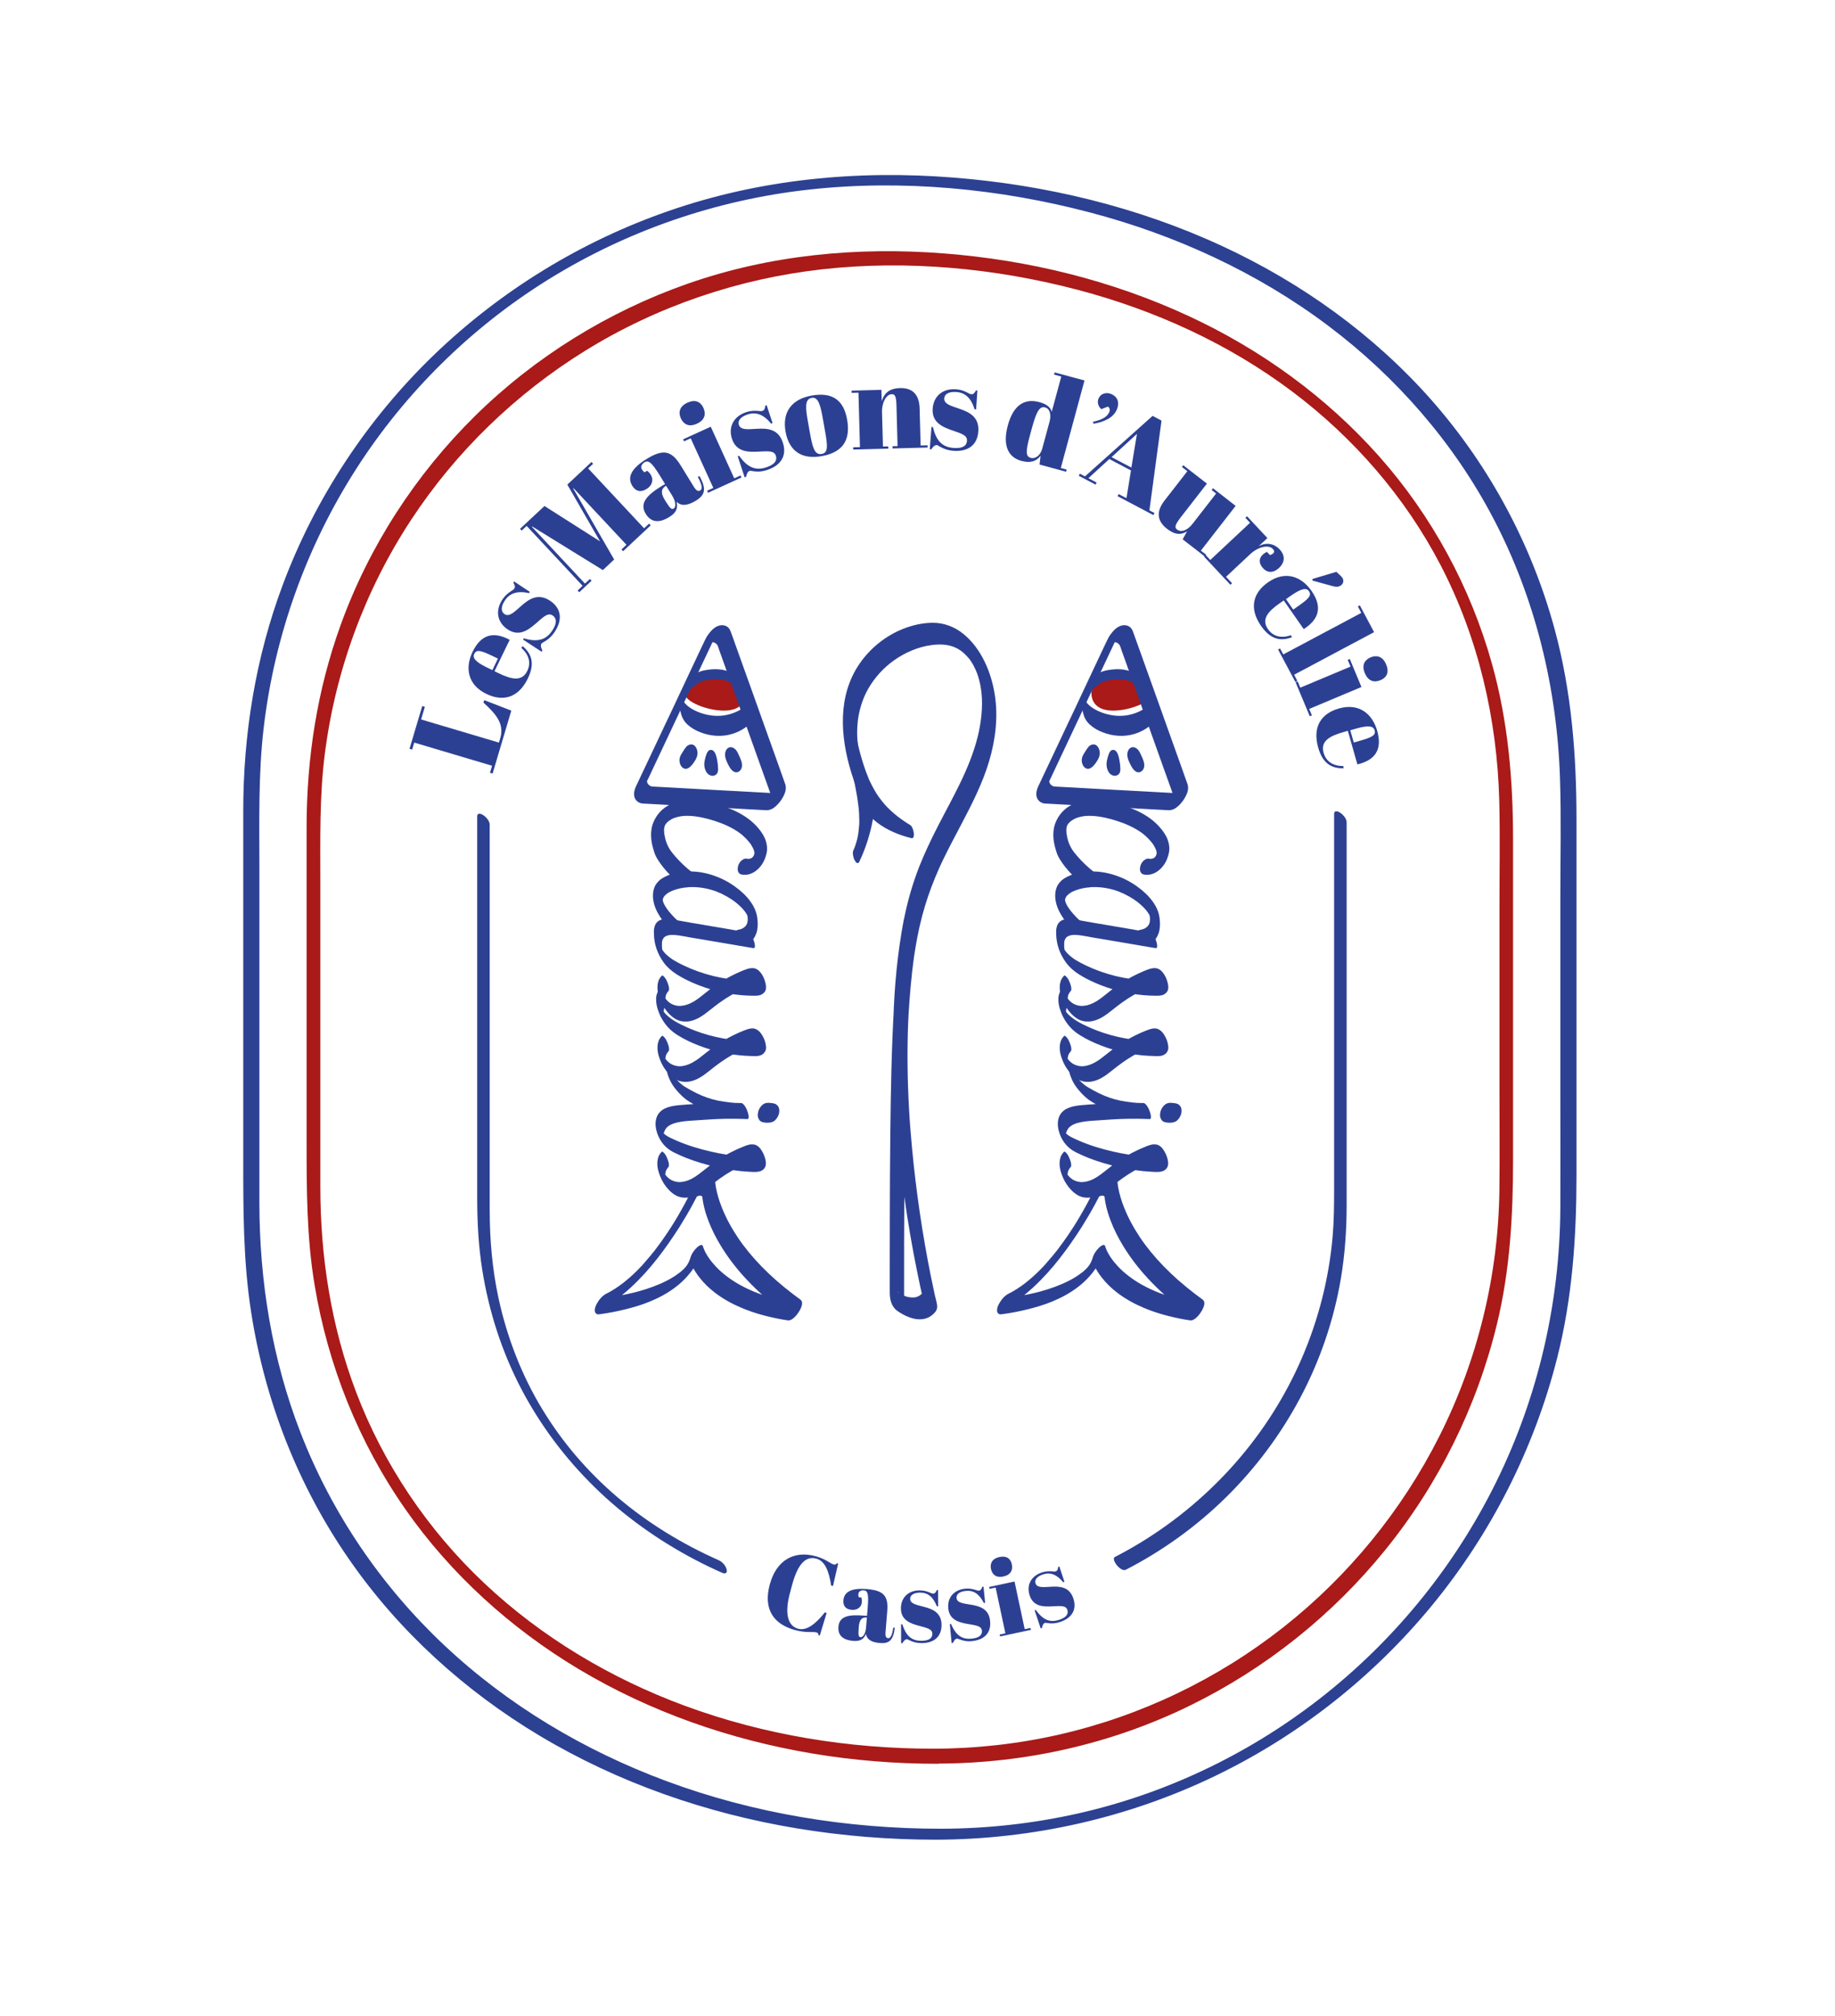 <?xml version="1.0" encoding="utf-8"?>
<!-- Generator: Adobe Illustrator 24.1.0, SVG Export Plug-In . SVG Version: 6.00 Build 0)  -->
<svg version="1.1" id="Calque_1" xmlns="http://www.w3.org/2000/svg" xmlns:xlink="http://www.w3.org/1999/xlink" x="0px" y="0px"
	 viewBox="0 0 2727.9 2995.4" style="enable-background:new 0 0 2727.9 2995.4;" xml:space="preserve">
<style type="text/css">
	.st0{fill:#A91A18;}
	.st1{fill:#2C4093;}
	.st2{fill:#2C4192;}
</style>
<g>
	<path class="st0" d="M1387.5,2598.1c-125.5,0-251.1-20.2-369-63.6c-110.2-40.6-213-101.7-298.6-182.3
		c-83.9-79-149.8-176.6-190.7-284.4c-37-97.5-53-200.7-53-304.7c0-63.3,0-126.7,0-190c0-87.5,0-174.9,0-262.4
		c0-63.8-1.4-127.5,6.7-190.9C498.7,996,542.6,876.8,611,772.6C677.7,671,766.8,584.9,870.1,521c106.6-65.9,227.8-107,352.3-120.9
		c126-14.1,257.3-1.7,379.7,30.5c114.5,30.1,224.6,80.1,319.4,151.5c91.1,68.6,167.2,156.1,220,257.4
		c56.3,108.2,84.2,229,87.3,350.6c1.3,52.3,0.3,104.7,0.3,157c0,89.4,0,178.7,0,268.1c0,50.6,0.5,101.2-0.1,151.8
		c-1.4,127.3-32.2,253.9-89.6,367.5c-55.5,109.9-134.9,207-231.6,283.2c-97.8,77.1-212.2,131.9-333.6,159.5
		C1513,2591.1,1450.4,2598,1387.5,2598.1c-13.6,0-3.6,22.2,6.8,22.1c129.6-0.2,258.4-29.2,374.8-86.2
		c112.3-55,211.5-134.1,290.3-231.3c79.2-97.7,136.2-213,165.9-335.2c19.5-80.2,24-161.3,24-243.4c0-81.7,0-163.5,0-245.2
		c0-77.4,0-154.8,0-232.1c0-87.9-7.4-174.7-31.1-259.7c-31.8-114.1-89.4-220.5-168-309.1c-78.6-88.5-176.2-159-283.5-208.6
		c-114-52.8-237.5-83-362.6-92.8c-129.4-10.2-259.4,2-382.3,45.1c-117.7,41.3-226.2,108.4-315.2,195.9
		c-88.7,87.3-157.9,193.9-200.2,311c-35,96.8-50.6,197.8-50.6,300.6c0,68.8,0,137.6,0,206.4c0,87,0,174,0,261
		c0,71,0.1,141.6,11.8,212c19.8,119.8,65.5,234.2,135.1,333.8c67.5,96.5,156.6,177,257.5,237.4c106.4,63.7,225.2,104.9,347.2,125.4
		c61.7,10.4,124.2,15.3,186.8,15.3C1407.9,2620.2,1398,2598.1,1387.5,2598.1z"/>
</g>
<g>
	<path class="st1" d="M627.7,1049l3.9,1.2l-5.6,18.7l115.7,34.4l1.9-6.3c6.5-21.9-6.5-36.3-24.9-53.1l1.1-3.7l40.3,15.6l-27.8,93.5
		l-3.9-1.2l3.1-10.4l-115.7-34.4l-3.1,10.4l-3.9-1.2L627.7,1049z"/>
	<path class="st1" d="M702.5,968.5c12.6-26,31-30.8,55.2-17.9l-22.6,46.7l6.5,3.1c19.5,9.4,34.5,12.4,42.3-3.7
		c5.9-12.3,2.1-24.3-8.9-34.1l1.9-2.7c12.4,10.7,19.2,24.6,7.8,48.1c-14.3,29.5-37.6,34.6-61.6,23
		C694.5,1017.2,691.4,991.5,702.5,968.5z M740.2,978.5l-8.1-3.9c-17.4-8.4-23.8-9.9-27.1-3.1c-2.8,5.8,1.3,11.7,18.9,20.2l8.1,3.9
		L740.2,978.5z"/>
	<path class="st1" d="M777.5,950.2l1.2-1.8c22.5,6.7,34,0.9,42.4-11.7c7.5-11.4,6.2-18.4,0.4-22.3c-6.9-4.6-13.4,1.9-24.4,11.5
		c-11.5,10-25.3,20.6-42.3,9.3c-15.7-10.4-18.8-27.9-8.1-44.2c4.5-6.8,9.2-10.2,13.8-13.2c2-1.3,2.9-1.6,4.1-3.5
		c1.5-2.3,1-4.2-1.5-8.7l1.1-1.7l23.5,15.5l-1.2,1.8c-17.8-3.8-28.8,0.2-36,11c-6.7,10.1-5.3,17-0.5,20.2
		c7.1,4.7,14.8-3.4,24.3-11.7c11.2-10,25.1-20.2,43.2-8.3c17.5,11.6,18.7,28.7,7.3,46.1c-4.9,7.4-9.9,11.6-16.6,15.5
		c-1.2,0.5-2.8,1.5-3.2,2.1c-1.3,2-1.4,5.1,1.3,10.4l-1.2,1.8L777.5,950.2z"/>
	<path class="st1" d="M879.3,686.4l2.4,2.6l-7.4,6.9l83.2,89l7.4-6.9l2.4,2.6l-41,38.3l-2.4-2.6l7.4-6.9l-78.6-84l-0.5,0.5
		L913,831.3L896.2,847l-105-64.8l-0.5,0.5l78.9,84.4l7.4-6.9l2.4,2.6l-18.3,17.1l-2.4-2.6l7.4-6.9l-83.2-89l-7.4,6.9l-2.4-2.6
		l36.3-33.9l82.6,52.5L843.4,720L879.3,686.4z"/>
	<path class="st1" d="M988.7,719.2l-7.4-12.1c-12.3-19.9-17.2-24-23.4-20.1c-2.8,1.7-6.6,5.8-3.5,10.8c0.8,1.3,2.1,2.6,3.7,4
		l3.9-2.4c2,1.6,3.8,3.3,5.6,6.3c4.5,7.4,1.6,15.9-6.2,20.7c-9.7,6-16.8,3-21.5-4.7c-8.1-13.2-0.4-26.3,20.9-39.5
		c24.6-15.2,37.1-13.4,51.1,9.3l19.6,31.8c4,6.4,6.9,7,9.6,5.3c2.8-1.7,3.6-6.4-3.7-20l2.4-1.3c10.8,19.3,8.3,28.2-5.2,36.5
		c-12.7,7.8-22.1,8.3-28.8,1.7c2.1,9.1,0.1,15.9-10.9,22.7c-11,6.8-25.2,11-34.9-4.7c-9.8-15.8,1.6-27.8,24-41.6L988.7,719.2z
		 M999.2,736.3l-9-14.6l-1.1,0.7c-6.6,4.1-6.8,10.7-0.9,20.2l1.5,2.5c7,11.3,9,12.2,12,10.3C1004.7,753.6,1005.4,746.3,999.2,736.3z
		"/>
	<path class="st1" d="M1022.1,598.2c10.4-4.7,18.9-2.4,23.6,7.9c4,8.9,2.3,18-9.7,23.4c-13.6,6.2-20.6-0.9-23.8-7.9
		C1008.4,613.4,1009.5,603.9,1022.1,598.2z M1056.6,634l34.9,76.7l9.4-4.3l1.4,3l-49.7,22.7l-1.4-3l9.2-4.2l-33.6-73.7l-9.9,4.5
		l-1.4-3L1056.6,634z"/>
	<path class="st1" d="M1096.7,677.9l2.1-0.7c13.5,19.2,26.2,21.8,40.5,17.1c12.9-4.3,16.3-10.6,14.1-17.2
		c-2.6-7.9-11.7-6.8-26.2-6.1c-15.2,0.8-32.6,0.5-39-18.9c-5.9-17.8,2.5-33.6,21-39.7c7.7-2.5,13.6-2.3,19-1.8
		c2.4,0.2,3.3,0.5,5.4-0.2c2.6-0.9,3.4-2.7,4.2-7.8l1.9-0.6l8.8,26.7l-2.1,0.7c-11.6-14-22.7-17.7-35.1-13.6
		c-11.5,3.8-14.7,10.1-12.9,15.5c2.7,8,13.8,6.5,26.3,5.8c15-0.9,32.2-0.4,39,20.3c6.6,19.9-3.1,34.1-22.8,40.7
		c-8.4,2.8-14.9,3-22.6,1.8c-1.3-0.4-3.1-0.5-3.8-0.3c-2.3,0.7-4.2,3.1-5.4,8.9l-2.1,0.7L1096.7,677.9z"/>
	<path class="st1" d="M1206.6,587.7c30.4-5.4,47.5,6.3,52.7,35.6c5.3,29.7-5.5,48.6-37.7,54.4c-30.4,5.4-48.7-8.1-53.8-36.4
		C1162.5,611.7,1177.5,592.9,1206.6,587.7z M1223.4,622.9c-3.5-19.6-6.6-33.6-16.7-31.8c-11,2-9.1,16.2-5.4,36.7l2.5,14.1
		c3.8,21,6.5,34.5,17.6,32.6c10.3-1.8,9-12.6,4.7-36.2L1223.4,622.9z"/>
	<path class="st1" d="M1310.3,579.2l0.5,16.9c2.9-9.3,8.7-19,26.9-19.5c17.1-0.5,28.7,7.7,29.4,29.9l1.5,55.4l10.3-0.3l0.1,3.3
		l-52.1,1.4l-0.1-3.3l7.5-0.2l-1.6-59.8c-0.4-15.6-2.7-17.4-7.3-17.3c-7.7,0.2-14.6,12-14.2,26.9l1.4,50.8l7.9-0.2l0.1,3.3
		l-52.2,1.4l-0.1-3.3l10.1-0.3l-2.2-80.9l-10.1,0.3l-0.1-3.3L1310.3,579.2z"/>
	<path class="st1" d="M1384.7,634.4l2.2,0.1c5.3,22.9,16,30,31.1,31.1c13.6,0.9,19.1-3.7,19.5-10.7c0.6-8.3-8.3-10.7-22-15.5
		c-14.4-5-30.4-11.8-29-32.2c1.3-18.7,15-30.2,34.4-28.8c8.1,0.5,13.4,2.9,18.3,5.5c2.1,1.1,2.8,1.7,5,1.8c2.8,0.2,4.1-1.2,6.8-5.6
		l2,0.1l-1.9,28.1l-2.2-0.1c-5.5-17.3-14.4-24.9-27.4-25.8c-12.1-0.8-17.4,3.8-17.8,9.5c-0.6,8.4,10.3,11.2,22.2,15.3
		c14.2,4.8,30,11.8,28.5,33.5c-1.4,20.9-15.7,30.5-36.5,29.1c-8.8-0.6-14.9-2.9-21.7-6.8c-1.1-0.8-2.7-1.7-3.4-1.7
		c-2.4-0.2-5.1,1.3-8.4,6.3l-2.2-0.1L1384.7,634.4z"/>
	<path class="st1" d="M1546.9,677.2c-6.1,7.9-14.5,11.3-28.4,7.6c-19.7-5.3-28.3-22.7-20.3-52.6c8.1-30,24.4-40.9,47.1-34.7
		c11,3,16.5,7.9,18.2,14.3l14.2-52.4l-10.8-2.9l0.9-3.2l44.4,12l-35.2,130l8.7,2.4l-0.9,3.2l-39.4-10.7L1546.9,677.2z M1549.7,665.4
		l10.5-38.7c2.6-9.6,1.2-19.3-6.6-21.4c-8.7-2.4-13.3,7.6-20,32.3l-2.5,9.2c-6.8,25-6.2,31.5,1.4,33.5
		C1537.7,681.8,1546.1,678.8,1549.7,665.4z"/>
	<path class="st1" d="M1624.9,626.6c14.2-2.8,21.7-8.1,24.2-14.5c1.6-4.1-0.2-6.8-2.1-8l-9.8,3.8c-3.4-2.9-6.9-9.1-4.2-15.6
		c3-7.5,11.2-10,18.7-7c9.2,3.7,13,12.1,8.8,22.6c-5.2,13-19.1,18.9-34.9,21.7L1624.9,626.6z"/>
	<path class="st1" d="M1681.3,699l-32.2-17l-31.1,28.5l12.2,6.4l-1.6,3.1l-24.9-13.1l1.6-3.1l7.6,4l100.5-89.9l13.3,7l-18,133.4
		l7.5,3.9l-1.6,3.1l-53.2-28.1l1.6-3.1l11.6,6.1L1681.3,699z M1652.4,679.2l29.5,15.5l8.3-50.1L1652.4,679.2z"/>
	<path class="st1" d="M1758.1,801.3l6.6-11.8c-8.1,4.7-16.8,6.3-29.9-3.9c-13.5-10.5-17.3-24.2-3.7-41.8l34-43.7l-8.1-6.3l2-2.6
		l35.2,27.3l-38.7,49.8c-9.6,12.3-9.3,15.6-5.7,18.4c5.8,4.5,14.9,2.1,23.5-9l34.6-44.5l-6.7-5.2l2-2.6l33.7,26.2l-51.7,66.5l8,6.2
		l-2,2.6L1758.1,801.3z"/>
	<path class="st1" d="M1858.6,823.3l-36,33.7l8.9,9.5l-2.4,2.3l-39.2-41.9l2.4-2.3l6.9,7.4l59.1-55.3l-6.9-7.4l2.4-2.3l30.3,32.4
		l-12.9,12.1c11.8-6.5,23.5-3.4,31.1,4.7c7.4,7.9,9.2,18.1-1,27.7c-7.7,7.2-16.5,7.9-23.3,0.7c-8.4-9-6.8-18.6,5.4-24.7l4.5,4.8
		c8-2.5,6.9-6.4,4.2-9.2C1886,809,1870.7,812,1858.6,823.3z"/>
	<path class="st1" d="M1885,865.2c26.1-18.2,50-8.4,64.6,12.6c16.5,23.7,11.6,42.1-11.5,56.9l-29.7-42.6l-5.9,4.1
		c-17.8,12.4-27.7,24-17.5,38.6c7.8,11.2,20.1,13.8,34.1,9l1.4,3c-15.4,5.6-30.8,4.7-45.8-16.8
		C1856.2,903.3,1863.1,880.5,1885,865.2z M1922.5,905.7l7.4-5.2c15.8-11,20.3-15.9,16-22.1c-3.7-5.3-10.8-4.6-26.8,6.6l-7.4,5.2
		L1922.5,905.7z M1951.1,860.2l0.1,2.4l30.9,8.5c5.1,1.2,8.3,0.7,11.1-1.2c3.9-2.7,6.2-8.5-0.1-14.3l-6.5-6L1951.1,860.2z"/>
	<path class="st1" d="M2042.7,939.2l-118.9,63.3l4.8,9.1l-2.9,1.6l-25.7-48.2l2.9-1.6l4.8,8.9l116-61.7l-5.1-9.6l2.9-1.6
		L2042.7,939.2z"/>
	<path class="st1" d="M2023.9,1020.7l-77.7,32.6l4,9.5l-3.1,1.3l-21.1-50.4l3.1-1.3l3.9,9.3l74.7-31.3l-4.2-10l3.1-1.3
		L2023.9,1020.7z M2060.7,987.3c4.4,10.5,1.8,19-8.6,23.3c-9,3.8-18,1.8-23.1-10.4c-5.8-13.7,1.5-20.6,8.7-23.6
		C2046,973.1,2055.4,974.6,2060.7,987.3z"/>
	<path class="st1" d="M2047.3,1085.7c7.9,27.8-2.7,43.6-29.4,50l-14.2-49.9l-6.9,2c-20.9,5.9-34,13.7-29.1,30.8
		c3.7,13.1,14.5,19.6,29.3,19.6l0.4,3.3c-16.4,0.2-30.7-5.6-37.8-30.8c-8.9-31.5,5.1-50.8,30.8-58.1
		C2021,1044,2040.3,1061.1,2047.3,1085.7z M2012.5,1103.2l8.7-2.5c18.6-5.3,24.4-8.4,22.3-15.7c-1.8-6.2-8.7-7.9-27.5-2.5l-8.7,2.5
		L2012.5,1103.2z"/>
</g>
<g>
	<path class="st2" d="M1398.8,2717c-138.7,0-278-22.4-408.2-70.8C868.7,2601,754.8,2533.3,660,2444
		c-93.4-87.9-166.8-195.8-213.2-315.4c-42.4-109.2-61.2-225.3-61.2-342.2c0-68.7,0-137.5,0-206.2c0-96.9,0-193.8,0-290.7
		c0-69.2-1.7-138.5,6.3-207.4c16-137.1,63.3-269.6,137.8-385.7C602.1,583.5,700.2,486.8,814,416c117.4-73.1,250.3-118.9,387.7-134.2
		c139.1-15.5,283.7-1.7,418.8,33.9c127,33.4,249.1,89.3,354.3,168.5c101.1,76.1,186.1,173.4,245,285.6
		c62.7,119.3,95,252.7,99.3,387.2c1.9,58.6,0.5,117.3,0.5,175.9c0,98.6,0,197.3,0,295.9c0,55,0.2,110,0,165.1
		c-0.6,140.9-32.8,280.7-95,407.2c-60,122.1-147,230.4-253.3,315.3c-107,85.6-233.1,147.1-366.8,177.5
		C1537,2709.2,1468,2716.9,1398.8,2717c-5.2,0-13.4,2.6-15.3,8c-1.9,5.3,2.5,8.3,7.5,8.3c143.4-0.3,285.6-32.3,414.8-94.4
		c124.4-59.8,235.5-147.2,323.1-253.8c88-107,151.8-233,185.9-367.2c22.8-89.9,28.8-180.7,28.8-273c0-89.5,0-179.1,0-268.6
		c0-86.3,0-172.6,0-258.9c0-95.3-7.3-189.5-32.3-281.9c-34-125.7-96.8-242.9-182.9-340.7c-85.9-97.5-193.7-174.7-311.5-229.2
		c-125.6-58.2-262-90.9-399.8-101.8c-143.1-11.3-286.7,2.3-422.7,49.5C864,358.4,744.1,431.9,644.7,527.7
		C545.9,623,468.5,740.2,420.4,868.8c-40.4,107.9-58.8,221.5-58.8,336.5c0,74.9,0,149.7,0,224.6c0,96.5,0,193.1,0,289.6
		c0,77-0.2,153.4,11.7,229.8c20.5,132,69.9,258.5,146.2,368.2c73.8,106.4,171.6,194.8,282.5,261.2
		c117.3,70.2,248.7,115.7,383.4,137.9c67.9,11.2,136.9,16.7,205.7,16.7c5.2,0,13.4-2.6,15.3-8
		C1408.3,2719.9,1403.8,2717,1398.8,2717z"/>
</g>
<path class="st0" d="M1108.5,1029.5c0,12.9-7.4,26.3-32.5,26.3s-58.5-13.4-58.5-26.3c0-12.9,20.4-23.3,45.5-23.3
	S1108.5,1016.7,1108.5,1029.5z"/>
<path class="st0" d="M1622.5,1029.5c0,12.9,7.4,26.3,32.5,26.3c25.1,0,58.5-13.4,58.5-26.3c0-12.9-20.4-23.3-45.5-23.3
	C1642.8,1006.2,1622.5,1016.7,1622.5,1029.5z"/>
<g>
	<g>
		<path class="st1" d="M1700.9,1299.4c15.1,2.7,28.7-9.6,33.9-22.9c1.8-4.6,3.3-9.3,3.5-14.3c0.2-5-0.7-9.7-2.4-14.5
			c-2.4-6.7-6.8-12.8-11.4-18.2c-17.1-19.8-42.1-29.7-66.8-36.2c-11.9-3.1-24.2-5.5-36.6-4.8c-6.6,0.4-13.2,1.2-19.5,3.5
			c-7.3,2.6-14,6.3-19.7,11.6c-6.5,6-11.1,13.4-13.9,21.8c-2.2,6.9-2.5,14.4-1.8,21.5c0.6,6.3,2.3,12.5,4.2,18.5
			c1.3,4.5,3.4,8.6,6,12.6c9.3,14.6,22,27.1,35.6,37.7c0.3,0.2,0.5,0.4,0.8,0.6c0.8,1,1.8,1.5,3,1.7c1.1,0.4,2.3,0.5,3.6,0.1
			c2.6-0.6,5.3-2.8,6.9-5c1.8-2.6,3.3-5.8,3.4-9c0-1-0.1-1.9-0.1-2.9c-0.2-1.7-0.9-3.2-2-4.6c-9.3-7.1-18-15.3-25.7-24.1
			c-3.3-3.8-6.4-7.7-9.1-11.9c0.4,0.7,0.9,1.4,1.3,2c-2.9-4.6-5.1-9.3-6.6-14.6c0.2,0.8,0.5,1.7,0.7,2.5c-1.6-5.6-2.9-11.2-3.1-17
			c0,1,0.1,1.9,0.1,2.9c-0.1-2.7,0-5.5,0.5-8.2c-0.2,1-0.3,2-0.5,3.1c0.3-2,0.9-4,1.6-5.9c-0.4,1-0.8,2.1-1.2,3.1
			c0.7-1.8,1.5-3.5,2.5-5.1c-0.6,1-1.2,1.9-1.7,2.9c1.1-1.7,2.3-3.3,3.6-4.8c-0.7,0.8-1.4,1.5-2.1,2.3c1.9-2.1,4-3.9,6.3-5.6
			c-0.8,0.6-1.6,1.1-2.3,1.7c2.9-2,5.9-3.7,9.2-5c-0.8,0.3-1.6,0.7-2.4,1c5.2-2.1,10.6-3.2,16.1-3.7c-0.8,0.1-1.6,0.2-2.4,0.2
			c13.5-1.2,27,1.3,40,4.8c-0.8-0.2-1.5-0.4-2.3-0.6c13.5,3.6,26.8,8.4,38.9,15.4c3.4,2,6.6,4.1,9.8,6.4c-0.6-0.5-1.3-0.9-1.9-1.4
			c7.3,5.5,13.9,12.1,18.9,19.8c-0.4-0.7-0.9-1.4-1.3-2c2,3.2,3.7,6.5,4.8,10.1c-0.2-0.8-0.5-1.7-0.7-2.5c0.5,1.9,0.9,3.8,1,5.8
			c0-1-0.1-1.9-0.1-2.9c0.1,1.4,0,2.8-0.2,4.2c0.2-1,0.3-2,0.5-3.1c-0.3,1.8-0.8,3.6-1.4,5.3c0.4-1,0.8-2.1,1.2-3.1
			c-0.7,1.7-1.4,3.4-2.4,5c0.6-1,1.2-1.9,1.7-2.9c-0.9,1.4-1.9,2.8-3,4c0.7-0.8,1.4-1.5,2.1-2.3c-1,1.1-2.2,2.1-3.4,3
			c0.8-0.6,1.6-1.1,2.3-1.7c-1.2,0.9-2.5,1.6-3.9,2.2c0.8-0.3,1.6-0.7,2.4-1c-1.7,0.7-3.5,1.1-5.3,1.3c0.8-0.1,1.6-0.2,2.4-0.2
			c-1.7,0.1-3.4,0-5.1-0.3c-2.4-0.4-5.5,1.4-7.2,2.9c-2.3,2-4.3,5.3-5,8.3c-0.6,2.7-1,5.9,0.3,8.5
			C1696.6,1297.7,1698.3,1299,1700.9,1299.4L1700.9,1299.4z"/>
	</g>
	<g>
		<path class="st1" d="M1577.5,1471.2c-3.8,4.7-4.5,11.1-4,16.9c0.3,4.1,1.2,8.2,2.5,12c1.4,4.2,3,8.4,5.2,12.3
			c3.4,6.2,7.5,11.8,12.6,16.7c3.6,3.4,7.6,6.4,11.8,9c9.8,6.2,20.5,11.1,31.3,15.3c11.1,4.3,22.5,7.7,34.1,10.3
			c11.6,2.5,23.4,4.2,35.3,4.9c3.2,0.2,6.3,0.3,9.5,0.4c2.9,0.1,5.9,0.2,8.8-0.1c6-0.7,11.1-4.3,12.1-10.5c0.4-2.4-0.1-5-0.5-7.3
			c-0.9-4.7-2.9-9.5-5.5-13.6c-2.2-3.5-4.9-6.6-8.7-8.4c-5.6-2.6-12-0.3-17.3,1.7c-10.9,4.2-21.4,9.4-31.5,15.4
			c-10.1,6-19.4,12.9-28.5,20.2c-8.9,7.2-18.3,14.5-29.7,17c-2.6,0.6-5.3,0.8-8,0.8c0.4,0,0.7,0,1.1,0c-4.9-0.2-9.5-1.5-13.7-4.1
			c0.4,0.3,0.9,0.6,1.3,0.8c-1.3-0.8-2.5-1.7-3.6-2.6c-0.6-0.5-1.1-1-1.7-1.5c-0.5-0.5-2.3-2.5-0.4-0.4c-0.9-1.1-1.9-2.1-2.8-3.3
			c-0.2-0.3-0.4-0.6-0.6-0.8c1.1,1.5,1.4,1.9,0.9,1.3c-0.1-0.2-0.2-0.3-0.3-0.5c-0.4-0.6-0.8-1.3-1.2-1.9c-0.7-1.1,1.5,2.9,0.8,1.4
			c-0.2-0.4-0.4-0.7-0.6-1.1c-0.8-1.6,1.3,3,0.8,1.7c-0.1-0.3-0.3-0.6-0.4-0.9c-0.7-1.8,1.1,3.4,0.6,1.6c-0.1-0.5-0.5-1.9,0,0.3
			c0.6,2.4,0-0.3-0.1-0.9c0.1,0.2,0.4,2.8,0.2,1.2c0-0.3-0.1-0.6-0.1-1c0-0.3,0-0.5,0-0.8c0,0.4,0,0.9,0,1.3c0.1-0.3,0-0.8,0-1.2
			c0.1-1.4,0.3-2.8,0.6-4.2c-0.1,0.5-0.2,1-0.4,1.5c0.8-3.1,2.3-6,4.5-8.3c-0.3,0.3-0.5,0.5-0.8,0.8c0.1-0.1,0.2-0.2,0.3-0.3
			c0.6-0.4,0.9-0.9,1-1.5c0.3-0.9,0.3-1.9,0.2-2.9c-0.2-2.8-1.2-6-2.3-8.6c-1.1-2.7-2.4-5.6-4.4-7.8c-0.5-0.6-2.9-3.4-3.9-2.4
			c-2.2,2.2-3.9,4.6-5,7.6c-1.3,3.7-1.7,7.4-1.6,11.2c0.1,4.5,1.2,9.1,2.6,13.3c1.9,5.5,4.3,10.9,7.5,15.7
			c4.2,6.5,9.5,12.2,16.1,16.3c5.4,3.3,11.5,4.5,17.8,4.1c13.1-0.9,23.9-8.9,33.7-16.8c10.2-8.2,20.6-15.9,31.9-22.4
			c6.3-3.6,12.8-7,19.5-9.9c3.3-1.5,6.7-2.9,10.1-4.2c3.6-1.4,7.4-2.7,11.3-2.6c-0.4,0-0.7,0-1.1,0c2.1,0.1,3.9,0.6,5.7,1.7
			c-0.4-0.3-0.9-0.6-1.3-0.8c0.5,0.3,0.9,0.7,1.4,1.1c1,0.8-1.2-1.4-0.6-0.6c0.5,0.7,0.8,1.5-0.8-1.2c-1.9-3.1-3.3-6.6-3.9-10.1
			c-0.2-0.8-0.2-1.5-0.2-2.3c0,0.1,0,0.2,0,0.4c-0.1,0.4-0.1,0.7-0.2,1.1c0.1-0.5,0.2-1,0.4-1.5c-0.4,1.6-1.2,2.9-2.4,4.1
			c0.3-0.3,0.5-0.5,0.8-0.8c-4.9,4.8-12.6,3.9-18.9,3.7c0.4,0,0.7,0,1.1,0c-29.5-0.9-58.8-7.6-85.9-19.5c-7-3.1-13.8-6.4-20.3-10.4
			c0.4,0.3,0.9,0.6,1.3,0.8c-3.2-2-6.4-4.2-9.3-6.7c-0.8-0.7-1.5-1.3-2.2-2c-0.4-0.3-0.7-0.7-1.1-1c-0.2-0.2-0.4-0.4-0.5-0.5
			c0.3,0.3,0.6,0.7,0.9,1c-1.4-1.2-2.6-2.9-3.7-4.4c-0.5-0.7,1.7,2.5,0.5,0.8c-0.3-0.4-0.5-0.8-0.8-1.2c-0.1-0.2-0.3-0.4-0.4-0.6
			c-0.6-1-0.3-0.4,0.9,1.7c-0.2-0.4-0.4-0.8-0.6-1.1c-0.2-0.4-0.4-0.8-0.6-1.2c1.1,2.5,1.4,3.1,0.9,2c-0.1-0.2-0.2-0.5-0.3-0.7
			c-0.1-0.2-0.2-0.5-0.3-0.7c-0.4-1.2-0.2-0.5,0.7,2.1c-0.1-0.4-0.3-0.8-0.4-1.3c-0.6-2,0.7,3,0.3,1.3c-0.1-0.5-0.2-1-0.3-1.5
			c0.3,1.9,0.4,2.4,0.2,1.4c0-0.3-0.1-0.5-0.1-0.8c0-0.4-0.1-0.9-0.1-1.3c-0.1-1.8-0.1,1.8,0,0.4c0-0.5,0-1,0.1-1.5
			c0.1-1,0.3-2,0.5-3c-0.1,0.5-0.2,1-0.4,1.5c0.6-2.3,1.6-4.4,3.1-6.3c1-1.2,0.2-5,0-6.2c-0.6-3.1-1.8-6.3-3.3-9.1
			c-1.1-2.1-2.4-4.8-4.4-6.3c-0.4-0.3-0.9-0.6-1.3-0.8C1578.5,1470.1,1577.9,1470.4,1577.5,1471.2L1577.5,1471.2z"/>
	</g>
	<g>
		<path class="st1" d="M1589.1,1584.1c-0.6,2.7-0.1,5.8,0.5,8.4c0.9,4.5,2.7,8.8,4.6,12.9c2.4,5.1,5.8,9.9,9.4,14.2
			c5.5,6.5,11.7,12.7,19,17.1c8.7,5.3,17.8,10.2,27.2,14.1c8,3.3,16.3,5.7,24.8,7.3c11.2,2.1,22.7,3.1,34,3.9
			c-2.4-7.7-4.8-15.4-7.2-23.1c-15.2-0.5-30.4-0.8-45.6-0.1c-8.3,0.4-16.6,1-24.9,1.5c-7.5,0.5-15,0.8-22.5,1.6
			c-11.4,1.1-25.2,3.1-32,13.6c-4.1,6.3-4.6,15-3,22.2c2.2,10.6,7.9,20.9,16.3,27.9c3.3,2.8,7.1,5.1,11,7c5.5,2.7,11.1,5.2,16.8,7.5
			c15.2,6,31.1,10.6,47,14.1c15.5,3.4,31.2,5.9,47.1,6.7c7.9,0.4,18.9,1.8,23.6-6.4c1.6-2.8,1.6-6.3,1.1-9.4
			c-1-6.6-3.8-12.9-7.7-18.2c-1.7-2.3-3.9-4.2-6.5-5.5c-2-1-4.1-1.2-6.3-1.2c-4.9,0-9.5,2.1-14,3.9c-4.3,1.7-8.5,3.6-12.6,5.6
			c-8.4,4-16.5,8.6-24.3,13.7c-7.7,5.1-14.9,10.8-22.1,16.5c-7.1,5.7-14.5,11.3-23.3,14.3c-4.1,1.4-8.4,2.1-12.7,2.1
			c0.4,0,0.7,0,1.1,0c-4.9-0.2-9.5-1.5-13.7-4.1c0.4,0.3,0.9,0.6,1.3,0.8c-1.3-0.8-2.5-1.7-3.6-2.6c-0.6-0.5-1.1-1-1.7-1.5
			c-0.5-0.5-2.3-2.5-0.4-0.4c-0.9-1.1-1.9-2.1-2.8-3.3c-0.2-0.3-0.4-0.6-0.6-0.8c1.1,1.5,1.4,1.9,0.9,1.3c-0.1-0.2-0.2-0.3-0.3-0.5
			c-0.4-0.6-0.8-1.3-1.2-1.9c-0.7-1.1,1.5,2.9,0.8,1.4c-0.2-0.4-0.4-0.7-0.6-1.1c-0.8-1.6,1.3,3,0.8,1.7c-0.1-0.3-0.3-0.6-0.4-0.9
			c-0.7-1.8,1.1,3.4,0.6,1.6c-0.1-0.5-0.5-1.9,0,0.3c0.6,2.4,0-0.3-0.1-0.9c0.1,0.2,0.4,2.8,0.2,1.2c0-0.3-0.1-0.6-0.1-1
			c0-0.3,0-0.5,0-0.8c0,0.4,0,0.9,0,1.3c0.1-0.3,0-0.8,0-1.2c0.1-1.4,0.3-2.8,0.6-4.2c-0.1,0.5-0.2,1-0.4,1.5c0.8-3.1,2.3-6,4.5-8.3
			c-0.3,0.3-0.5,0.5-0.8,0.8c0.1-0.1,0.2-0.2,0.3-0.3c0.6-0.4,0.9-0.9,1-1.5c0.3-0.9,0.3-1.9,0.2-2.9c-0.2-2.8-1.2-6-2.3-8.6
			c-1.1-2.7-2.4-5.6-4.4-7.8c-0.5-0.6-2.9-3.4-3.9-2.4c-2.2,2.2-3.9,4.6-5,7.6c-1.3,3.7-1.7,7.4-1.6,11.2c0.1,4.5,1.2,9.1,2.6,13.3
			c1.9,5.5,4.3,10.9,7.5,15.7c4.2,6.5,9.5,12.2,16.1,16.3c5.4,3.3,11.5,4.5,17.8,4.1c13.1-0.9,23.9-8.9,33.7-16.8
			c10.2-8.2,20.6-15.9,31.9-22.4c6.3-3.6,12.8-7,19.5-9.9c3.3-1.5,6.7-2.9,10.1-4.2c3.6-1.4,7.4-2.7,11.3-2.6c-0.4,0-0.7,0-1.1,0
			c2.1,0.1,3.9,0.6,5.7,1.7c-0.4-0.3-0.9-0.6-1.3-0.8c0.5,0.3,0.9,0.7,1.4,1.1c1,0.8-1.2-1.4-0.6-0.6c0.5,0.7,0.8,1.5-0.8-1.2
			c-1.9-3.1-3.3-6.6-3.9-10.1c-0.2-0.8-0.2-1.5-0.2-2.3c0,0.1,0,0.2,0,0.4c-0.1,0.4-0.1,0.7-0.2,1.1c0.1-0.5,0.2-1,0.4-1.5
			c-0.4,1.6-1.2,2.9-2.4,4.1c0.3-0.3,0.5-0.5,0.8-0.8c-4.6,4.5-11.6,3.9-17.6,3.7c0.4,0,0.7,0,1.1,0c-17.5-0.6-35-3.4-52-7.3
			c-17.5-4-34.8-9.2-51.2-16.3c-5-2.2-10.1-4.4-14.8-7.3c0.4,0.3,0.9,0.6,1.3,0.8c-1.9-1.2-3.7-2.4-5.3-3.9
			c-0.9-0.8-1.8-1.6-2.7-2.5c-0.5-0.5,1.7,1.8,0.6,0.6c-0.2-0.2-0.4-0.4-0.5-0.6c-0.4-0.5-0.8-1-1.2-1.5c1.2,1.8,1.6,2.2,1,1.4
			c-0.1-0.1-0.1-0.2-0.2-0.2c-0.2-0.3-0.4-0.6-0.6-0.9c0,0,1.8,3.3,1,1.7c-0.9-1.7,0.9,2.1,0.9,2c-0.1-0.2-0.1-0.3-0.2-0.5
			c-0.4-1.1-0.1-0.3,0.8,2.4c-0.1-0.3-0.2-0.5-0.2-0.8c0.6,2.5,0.8,3.2,0.6,2.1c0-0.1,0-0.2-0.1-0.3c-0.3-1.4,0.4,3.1,0.2,1.2
			c0-0.3,0-0.6-0.1-0.8c-0.1-1.3,0,2.2,0,0.9c0-0.7,0.1-1.5,0.1-2.2c0.1-1.4,0.3-2.7,0.7-4c-0.1,0.5-0.2,1-0.4,1.5
			c0.9-3.4,2.5-6.5,4.9-9c-0.3,0.3-0.5,0.5-0.8,0.8c4.3-4.4,10.2-6.6,16-7.9c7.3-1.7,14.9-2.3,22.4-2.8c16.6-1.1,33.3-2.4,50-2.7
			c9.2-0.2,18.5,0,27.7,0.3c-0.4,0-0.7,0-1.1,0c1.6,0,3.2,0.1,4.8,0.1c0.7,0.3,1.2,0.2,1.5-0.4c0.6-0.5,0.8-1.1,0.8-1.9
			c0.3-2.3-0.5-5.4-1.2-7.6c-1-3-2.2-6.1-4-8.8c-0.5-0.7-1-1.4-1.5-2.1c-0.7-1-1.7-1.8-2.8-2.3c-12.3-0.9-24.7-1.9-36.7-4.4
			c-10.6-2.2-20.8-5.9-30.6-10.6c-6.5-3.2-12.9-6.7-19.1-10.5c0.4,0.3,0.9,0.6,1.3,0.8c-4.2-2.6-8-6.1-11.4-9.6
			c-0.3-0.3-0.5-0.5-0.8-0.8c-0.6-0.6,1.1,1.1,0.9,0.9c-0.1-0.2-0.3-0.3-0.4-0.5c-0.5-0.5-1-1.1-1.5-1.7c-1-1.1-1.9-2.2-2.8-3.4
			c-0.4-0.6-0.9-1.2-1.3-1.7c-0.3-0.3,1.6,2.3,1.1,1.5c-0.1-0.1-0.2-0.2-0.3-0.4c-0.2-0.3-0.4-0.7-0.7-1c-0.4-0.6-0.7-1.1-1-1.7
			c-0.8-1.3,1.6,3,0.9,1.7c-0.2-0.3-0.3-0.6-0.5-0.9c-0.9-1.9,1.3,3.1,0.8,1.9c-0.1-0.3-0.2-0.6-0.4-0.9c0.1,0.2,1.4,4,0.8,2
			c-0.4-1.1,0.9,3.6,0.5,1.8c-0.3-1.6,0.3,2.5,0.2,1.5c0-0.4,0-1.4,0,0.3c0,1.8,0.1-0.1,0.2-0.6c0.1-1.1,0-2.3-0.2-3.4
			c-0.2-1.4-0.5-2.8-1-4.2c-0.9-3-2.3-6.2-4-8.8c-0.5-0.7-1-1.4-1.5-2.1c-0.7-1-1.7-1.8-2.8-2.3
			C1589.7,1581.6,1589.5,1582.7,1589.1,1584.1L1589.1,1584.1z"/>
	</g>
	<g>
		<path class="st1" d="M1754.7,1658.1c0.5-1.2,1-2.4,1.3-3.6c0.2-1.1,0.5-2.4,0.5-3.5c0-2-0.1-4.3-1.1-6.1c-1.1-2.2-2.6-3.7-4.9-4.8
			c-0.5-0.2-0.9-0.4-1.4-0.5c-1.2-0.3-2.5-0.6-3.8-0.7c-1.4-0.2-2.8-0.3-4.2-0.4c-0.6,0-1.1-0.1-1.7,0c-0.3,0-0.5,0-0.8,0.1
			c-1,0.1-2,0.2-2.9,0.5c-0.9,0.3-1.9,0.8-2.7,1.3c-0.1,0.1-0.2,0.1-0.3,0.2c-0.7,0.5-1.8,1.3-2.3,1.9c-2.5,2.5-4.4,5.8-5.3,9.3
			c-0.5,2.2-0.8,4.6-0.5,6.9c0.3,2,0.8,3.1,1.8,4.6c0.3,0.5,0.6,1.1,1,1.5c0.6,0.6,1.4,1.1,2.2,1.6c0.5,0.3,1.1,0.6,1.7,0.7
			c3.7,1,7.4,1.3,11.2,0.7c1.2,0,2.4-0.3,3.4-0.9c1.3-0.5,2.4-1.3,3.3-2.3c1.2-1.1,2.1-2.4,2.8-3.8c0.9-1.4,1.5-2.9,1.9-4.6
			c0.6-2.6,1-5.8-0.3-8.3c-0.4-0.6-0.8-1.3-1.2-1.9c-1.1-1.1-2.3-1.7-3.9-1.8c-2.9,0.4-5.9,0.5-8.8-0.1c0.7,0.2,1.4,0.3,2.1,0.5
			c-0.7-0.2-1.4-0.4-2-0.8c0.6,0.4,1.2,0.9,1.8,1.3c-0.3-0.2-0.6-0.5-0.8-0.8c0.4,0.6,0.8,1.3,1.2,1.9c-0.2-0.3-0.3-0.5-0.4-0.8
			c0.2,0.8,0.5,1.6,0.7,2.5c0-0.2-0.1-0.4-0.1-0.5c0,0.9,0.1,1.9,0.1,2.8c0-0.2,0-0.4,0-0.5c-0.2,1-0.3,2-0.5,3.1
			c0-0.1,0.1-0.2,0.1-0.3c-0.4,1-0.7,2.1-1.1,3.1c0-0.1,0-0.1,0.1-0.2c-0.5,1-1.1,1.9-1.6,2.9c0.1-0.1,0.1-0.2,0.2-0.3
			c-0.7,0.8-1.3,1.6-2,2.4c0.1-0.1,0.2-0.2,0.2-0.3c-0.7,0.6-1.5,1.2-2.2,1.8c0.2-0.2,0.4-0.3,0.6-0.4c-0.8,0.4-1.5,0.7-2.3,1.1
			c0.3-0.1,0.6-0.2,0.9-0.3c-0.8,0.1-1.5,0.2-2.3,0.4c1.3-0.2,2.7-0.1,4,0.1c1.4,0.1,2.9,0.3,4.3,0.6c-0.7-0.2-1.4-0.3-2.1-0.5
			c0.9,0.2,1.7,0.6,2.4,1.1c-0.6-0.4-1.2-0.9-1.8-1.3c0.4,0.3,0.7,0.6,0.9,1c-0.4-0.6-0.8-1.3-1.2-1.9c0.1,0.2,0.2,0.4,0.2,0.5
			c-0.2-0.8-0.5-1.6-0.7-2.5c0,0.1,0,0.2,0,0.3c0-0.9-0.1-1.9-0.1-2.8c0,0.2,0,0.3,0,0.4c0.2-1,0.3-2,0.5-3.1c0,0.1,0,0.1,0,0.2
			c0.4-1,0.7-2.1,1.1-3.1c0,0.1-0.1,0.2-0.1,0.3c-0.7,1.5-1.2,3-1.4,4.7c-0.3,1.4-0.4,2.9-0.1,4.3c0.1,1.3,0.5,2.4,1.3,3.4
			c0.5,1,1.3,1.8,2.4,2.3c2.3,0.8,4.7,0.4,6.7-1C1751.5,1663.4,1753.4,1660.9,1754.7,1658.1L1754.7,1658.1z"/>
	</g>
	<g>
		<path class="st1" d="M1570.2,1388c0.1,15.1,5.5,29.5,14.2,41.7c5.1,7.1,11.9,13,19.2,17.7c7.8,5,16.1,9.2,24.6,12.9
			c11.3,4.9,23,8.9,35,12c11.9,3,24,5.1,36.2,6.2c6.4,0.6,12.8,0.9,19.3,0.9c3,0,6,0,8.9-0.8c2.9-0.8,5.3-2.5,7.1-4.8
			c2.6-3.4,2.4-8.2,1.5-12.1c-1.5-7-4.7-14.4-10-19.4c-2-1.9-4.8-3.4-7.5-3.8c-3.4-0.4-6.8,0.1-10.1,1.2c-5.8,1.9-11.4,4.4-16.9,7
			c-5.5,2.6-10.8,5.3-16,8.4c-10.6,6.1-20.5,13.2-30,20.9c-9.1,7.4-18.6,15.1-30.3,17.7c-2.8,0.6-5.6,0.9-8.4,0.9c0.4,0,0.7,0,1.1,0
			c-4.9-0.2-9.5-1.5-13.7-4.1c0.4,0.3,0.9,0.6,1.3,0.8c-1.3-0.8-2.5-1.7-3.6-2.6c-0.6-0.5-1.1-1-1.7-1.5c-0.5-0.5-2.3-2.5-0.4-0.4
			c-0.9-1.1-1.9-2.1-2.8-3.3c-0.2-0.3-0.4-0.6-0.6-0.8c1.1,1.5,1.4,1.9,0.9,1.3c-0.1-0.2-0.2-0.3-0.3-0.5c-0.4-0.6-0.8-1.3-1.2-1.9
			c-0.7-1.1,1.5,2.9,0.8,1.4c-0.2-0.4-0.4-0.7-0.6-1.1c-0.8-1.6,1.3,3,0.8,1.7c-0.1-0.3-0.3-0.6-0.4-0.9c-0.7-1.8,1.1,3.4,0.6,1.6
			c-0.1-0.5-0.5-1.9,0,0.3c0.6,2.4,0-0.3-0.1-0.9c0.1,0.2,0.4,2.8,0.2,1.2c0-0.3-0.1-0.6-0.1-1c0-0.3,0-0.5,0-0.8c0,0.4,0,0.9,0,1.3
			c0.1-0.3,0-0.8,0-1.2c0.1-1.4,0.3-2.8,0.6-4.2c-0.1,0.5-0.2,1-0.4,1.5c0.8-3.1,2.3-6,4.5-8.3c-0.3,0.3-0.5,0.5-0.8,0.8
			c0.1-0.1,0.2-0.2,0.3-0.3c0.6-0.4,0.9-0.9,1-1.5c0.3-0.9,0.3-1.9,0.2-2.9c-0.2-2.8-1.2-6-2.3-8.6c-1.1-2.7-2.4-5.6-4.4-7.8
			c-0.5-0.6-2.9-3.4-3.9-2.4c-2.2,2.2-3.9,4.6-5,7.6c-1.3,3.7-1.7,7.4-1.6,11.2c0.1,4.5,1.2,9.1,2.6,13.3c1.9,5.5,4.3,10.9,7.5,15.7
			c4.2,6.5,9.5,12.2,16.1,16.3c5.4,3.3,11.5,4.5,17.8,4.1c13.1-0.9,23.9-8.9,33.7-16.8c10.2-8.2,20.6-15.9,31.9-22.4
			c6.3-3.6,12.8-7,19.5-9.9c3.3-1.5,6.7-2.9,10.1-4.2c3.6-1.4,7.4-2.7,11.3-2.6c-0.4,0-0.7,0-1.1,0c2.1,0.1,3.9,0.6,5.7,1.7
			c-0.4-0.3-0.9-0.6-1.3-0.8c0.5,0.3,0.9,0.7,1.4,1.1c1,0.8-1.2-1.4-0.6-0.6c0.5,0.7,0.8,1.5-0.8-1.2c-1.9-3.1-3.3-6.6-3.9-10.1
			c-0.2-0.8-0.2-1.5-0.2-2.3c0,0.1,0,0.2,0,0.4c-0.1,0.4-0.1,0.7-0.2,1.1c0.1-0.5,0.2-1,0.4-1.5c-0.4,1.6-1.2,2.9-2.4,4.1
			c0.3-0.3,0.5-0.5,0.8-0.8c-4.9,4.7-12.6,3.9-18.9,3.7c0.4,0,0.7,0,1.1,0c-15.9-0.5-31.7-2.6-47.2-6.4c-15.5-3.8-30.5-9.1-44.9-16
			c-5.1-2.5-10.2-5.1-15.1-8.1c0.4,0.3,0.9,0.6,1.3,0.8c-5-3.1-9.6-6.7-13.7-10.9c-0.8-0.8,1.6,1.7,0.5,0.5
			c-0.2-0.3-0.5-0.5-0.7-0.8c-0.5-0.6-1-1.2-1.5-1.8c-0.5-0.6-0.9-1.1-1.3-1.7c-0.1-0.2-0.2-0.3-0.4-0.5c-0.6-0.8,1.3,1.8,1.1,1.5
			c-0.2-0.4-0.5-0.7-0.7-1c-0.4-0.6-0.8-1.2-1.2-1.9c-0.7-1.1,1.7,3.1,0.7,1.2c-0.2-0.4-0.4-0.7-0.6-1.1c-0.3-0.6-1-2.1,0.1,0.4
			c1.1,2.4,0.4,0.9,0.2,0.3c-0.1-0.3-0.3-0.7-0.4-1c-0.7-1.9,1.2,3.5,0.6,1.6c-0.2-0.5-0.3-0.9-0.4-1.4c0-0.2-0.1-0.3-0.1-0.5
			c-0.3-1,0.9,3.4,0.5,1.8c-0.2-0.9-0.4-1.8-0.5-2.6c-0.1-0.7-0.2-1.8,0.2,1.5c0-0.2-0.1-0.5-0.1-0.7c-0.1-0.5-0.1-0.9-0.1-1.4
			c0-0.5-0.1-1.1-0.1-1.6c0-0.7,0-2.7,0,0.1c0-2.7-0.4-5-1.2-7.6c-0.9-3-2.3-6.2-4-8.8c-0.5-0.7-1-1.4-1.5-2.1
			c-0.7-1-1.7-1.8-2.8-2.3c-0.4,0-0.7,0-1.1,0C1570.6,1386.2,1570.2,1387,1570.2,1388L1570.2,1388z"/>
	</g>
	<g>
		<path class="st1" d="M1581.9,1403.3c0-2.1,0.2-4.1,0.7-6.1c-0.1,0.5-0.2,1-0.4,1.5c0.6-2.3,1.6-4.4,3.2-6.2
			c-0.3,0.3-0.5,0.5-0.8,0.8c3.8-3.9,9.7-4.4,14.9-4.3c-0.4,0-0.7,0-1.1,0c6.3,0.2,12.5,1.4,18.7,2.5c6.8,1.3,13.5,2.5,20.3,3.5
			c4.1,0.6,8.2,1.4,12.3,2.1c8.9,1.5,17.7,3,26.6,4.5c9,1.5,18.1,3.1,27.1,4.6c4.8,0.8,9.5,1.8,14.3,2.4c0.1,0,0.1,0,0.2,0
			c4.2,0.7,1.6-8.1,1.1-9.9c-1-3-2.2-6.1-4-8.8c-0.5-0.7-1-1.4-1.5-2.1c-0.7-1-1.7-1.8-2.8-2.3c-5.5-0.9-11-1.9-16.5-2.8
			c-11.1-1.9-22.3-3.8-33.4-5.7c-9-1.5-18-3.1-26.9-4.6c-2.2-0.4-4.4-0.7-6.7-1.1c-8.4-1.3-16.7-3.1-25.1-4.5
			c-3.6-0.6-7.2-1-10.8-1.2c-3.3-0.1-6.6-0.1-9.8,0.7c-2.9,0.7-5.2,2.2-7.2,4.3c-2.2,2.4-3.2,5.4-3.8,8.6c-0.3,1.7-0.5,3.5-0.5,5.2
			c0,2.6,0.4,5,1.2,7.6c0.9,3,2.3,6.2,4,8.8c0.5,0.7,1,1.4,1.5,2.1c0.7,1,1.7,1.8,2.8,2.3c0.4,0,0.7,0,1.1,0
			C1581.6,1405.1,1581.9,1404.3,1581.9,1403.3L1581.9,1403.3z"/>
	</g>
	<g>
		<path class="st1" d="M1700.4,1405.2c4.5-0.7,8.7-2.4,12.4-5c4.7-3.3,7.7-8.3,9.6-13.7c1.2-3.3,1.7-7,1.9-10.5
			c0.3-4.3,0-8.7-0.6-13c-0.9-5.9-2.8-11.3-5.6-16.5c-5-9.1-12.2-17-20.2-23.7c-9.6-7.9-20.1-14.5-31.6-19.2
			c-12.5-5.1-25.6-8.4-39.1-8.8c-7.4-0.2-14.8,0.3-22.1,1.7c-6.1,1.2-12.3,2.9-17.9,5.8c-2.6,1.3-5.1,2.7-7.4,4.4
			c-2.1,1.6-3.8,3.5-5.5,5.6c-2.9,3.6-4.4,8-5.2,12.5c-1.6,10.2,1.2,20.9,5.9,30c4.2,8,9.5,15.2,15.5,22c3,3.4,6.1,6.6,9.5,9.6
			c0.2,0.2,0.3,0.3,0.5,0.5c1.5,1.3,3.5,2.7,5.6,2.1c2-0.5,3.4-2.8,3.8-4.7c0.7-2.8,0.6-5.9-0.2-8.7c-0.8-2.7-2-5.8-4.2-7.7
			c-3.2-2.8-6.2-5.8-9-9c-1.5-1.7-3-3.4-4.4-5.1c0.6,0.7,1.1,1.4,1.7,2.1c-3.2-3.9-6.1-8-8.5-12.4c0.5,0.9,0.9,1.7,1.4,2.6
			c-1.3-2.4-2.5-4.9-3.4-7.5c0.4,1,0.7,2,1.1,3c-0.6-1.6-1-3.3-1.4-5c0.2,1,0.4,2.1,0.6,3.1c-0.2-1.3-0.4-2.7-0.4-4c0,1,0,2,0.1,2.9
			c0-1.3,0-2.7,0.3-4c-0.1,0.9-0.3,1.8-0.4,2.6c0.2-1.4,0.6-2.7,1.1-4c-0.3,0.7-0.6,1.5-0.9,2.2c0.7-1.8,1.7-3.5,3-5
			c-0.4,0.5-0.9,1.1-1.3,1.6c2.5-3,5.6-5.3,9-7.1c-0.6,0.3-1.1,0.6-1.7,0.9c10.2-5.4,22.3-7.5,33.7-7.9c-0.6,0-1.3,0-1.9,0.1
			c13.9-0.4,27.7,2.2,40.6,7.2c-0.6-0.2-1.3-0.5-1.9-0.7c10.7,4.2,20.9,9.9,29.9,17c-0.6-0.5-1.2-1-1.8-1.4c5.1,4.1,9.9,8.5,14,13.6
			c-0.6-0.7-1.1-1.4-1.7-2.1c2.1,2.6,4,5.3,5.6,8.1c-0.5-0.9-0.9-1.7-1.4-2.6c0.9,1.6,1.6,3.2,2.2,4.9c-0.4-1-0.7-2-1.1-3
			c0.4,1.1,0.7,2.1,0.9,3.2c-0.2-1-0.4-2.1-0.6-3.1c0.5,2.6,0.7,5.3,0.8,7.9c0-1,0-2-0.1-2.9c0,2.1-0.1,4.2-0.4,6.3
			c0.1-0.9,0.3-1.8,0.4-2.6c-0.3,2-0.8,3.9-1.5,5.7c0.3-0.7,0.6-1.5,0.9-2.2c-0.8,1.8-1.7,3.5-3,5.1c0.4-0.5,0.9-1.1,1.3-1.6
			c-1.7,2.1-3.9,3.8-6.3,5.1c0.6-0.3,1.1-0.6,1.7-0.9c-2.7,1.4-5.6,2.2-8.5,2.7c-2,0.3-3.4,3-3.8,4.7c-0.8,2.7-0.5,6.1,0.2,8.7
			C1691.8,1399.7,1694.9,1406.1,1700.4,1405.2L1700.4,1405.2z"/>
	</g>
	<g>
		<path class="st1" d="M1554.3,1193.9c1.5,0.1,3.1,0.2,4.6,0.2c4.2,0.2,8.3,0.5,12.5,0.7c6.2,0.3,12.3,0.7,18.5,1
			c7.6,0.4,15.2,0.8,22.8,1.2c8.4,0.5,16.8,0.9,25.3,1.4c8.6,0.5,17.2,0.9,25.8,1.4c8.2,0.4,16.4,0.9,24.6,1.3
			c7.1,0.4,14.2,0.8,21.4,1.2c5.5,0.3,11,0.6,16.5,0.9c3.3,0.2,6.5,0.4,9.8,0.5c0.6,0,1.2,0.1,1.8,0.1c2,0,4.1-0.5,6-1.2
			c2-0.8,3.9-1.9,5.6-3.3c3.6-2.9,6.8-6.3,9.5-10.2c4.5-6.6,9.2-15.7,6.4-23.9c-0.2-0.5-0.3-0.9-0.5-1.4c-0.9-2.4-1.7-4.9-2.6-7.3
			c-1.5-4.2-3-8.5-4.5-12.7c-2-5.7-4.1-11.4-6.1-17.1c-2.4-6.8-4.9-13.6-7.3-20.4c-2.7-7.5-5.4-15.1-8.1-22.6
			c-2.9-8-5.7-16.1-8.6-24.1c-2.9-8.1-5.8-16.3-8.7-24.4c-2.8-7.9-5.6-15.8-8.5-23.7c-2.6-7.3-5.2-14.7-7.9-22
			c-2.3-6.4-4.6-12.8-6.9-19.3c-1.9-5.2-3.7-10.4-5.6-15.6c-1.3-3.6-2.6-7.3-3.9-10.9c-0.6-1.7-1.2-3.5-1.9-5.2
			c-0.8-2.4-2.2-4.7-4-6.4c-4.2-3.8-10.4-4-15.4-1.9c-5.9,2.4-10.6,7.7-14.2,12.7c-2,2.7-3.5,5.7-5,8.7c-0.2,0.4-0.4,0.9-0.6,1.3
			c-1.1,2.4-2.2,4.8-3.4,7.1c-1.9,4.1-3.9,8.2-5.8,12.3c-2.6,5.5-5.2,11-7.8,16.5c-3.1,6.5-6.2,13.1-9.2,19.6
			c-3.4,7.3-6.9,14.6-10.3,21.9c-3.6,7.7-7.3,15.4-10.9,23.2c-3.7,7.8-7.4,15.6-11.1,23.4c-3.6,7.6-7.2,15.2-10.7,22.7
			c-3.3,7-6.6,14-9.9,21c-2.9,6.1-5.8,12.3-8.7,18.4c-2.3,4.9-4.7,9.9-7,14.8c-1.6,3.4-3.2,6.8-4.8,10.2c-0.7,1.5-1.5,3.1-2.2,4.6
			c-2.1,4.6-3.4,10-2.3,15C1542.5,1189.8,1548.1,1193.8,1554.3,1193.9c2.2,0,5.1-2.5,6.5-3.8c2.7-2.5,5.3-5.9,7.1-9.2
			c1.4-2.6,3.2-5.7,3.2-8.7c0-1.7-0.3-3.5-2.5-3.6c-0.9,0-1.8-0.1-2.7-0.3c0.5,0.1,1,0.2,1.5,0.4c-2.8-0.7-5.1-2.3-6.7-4.7
			c0.3,0.4,0.6,0.8,0.8,1.2c-1.1-1.7-1.7-3.5-1.9-5.5c0.1,0.7,0.1,1.3,0.2,2c-0.1-1,0-1.9,0.1-2.8c-0.2,0.8-0.3,1.7-0.5,2.5
			c0.1-0.5,0.2-1,0.4-1.4c0.3-1.3-1.4,3.4-0.6,1.9c0,0,0.1-0.3,0.1-0.3c0,0,0,0,0,0c0-0.1,0.1-0.1,0.1-0.2c0.2-0.3,0.3-0.7,0.5-1
			c0.7-1.4,1.3-2.8,2-4.1c2.5-5.3,5-10.6,7.5-15.9c3.7-7.9,7.5-15.8,11.2-23.8c4.6-9.7,9.2-19.4,13.7-29.1c5-10.6,10-21.2,15-31.8
			c5-10.7,10.1-21.4,15.1-32.1c4.7-9.9,9.4-19.8,14-29.7c3.9-8.3,7.8-16.5,11.7-24.8c2.7-5.8,5.5-11.6,8.2-17.4
			c1.1-2.4,2.3-4.8,3.4-7.3c0.5-1-1.7,3.3-1.3,2.6c1.4-2.2-2.5,3.7-1.3,2c0.9-1.3-3,3.8-1.8,2.4c0.7-0.9,1.8-1.3-1.9,2
			c0.1-0.1,0.3-0.2,0.4-0.4c-3.2,3.1-2.6,2.1-1.8,1.5c0.4-0.3,0.7-0.5,1.1-0.7c-0.7,0.4-1.5,0.9-2.2,1.3c0.8-0.5,1.7-0.9,2.6-1.1
			c-0.6,0.2-1.3,0.3-1.9,0.5c1.9-0.5,3.9-0.5,5.9-0.1c-0.5-0.1-1-0.2-1.5-0.4c2.7,0.7,5,2.3,6.6,4.6c-0.3-0.4-0.6-0.8-0.8-1.2
			c1.6,2.4,2.4,5.6,3.3,8.2c1.9,5.4,3.9,10.8,5.8,16.2c2.9,8.1,5.8,16.3,8.7,24.4c3.6,10,7.2,20.1,10.8,30.1
			c3.9,11,7.9,22.1,11.8,33.1c4,11.1,7.9,22.2,11.9,33.4c3.7,10.4,7.4,20.7,11.1,31.1c3.1,8.7,6.2,17.5,9.4,26.2
			c2.2,6.2,4.4,12.4,6.7,18.7c1,2.8,2,5.6,3,8.4c0.3,1,0.5,1.9,0.6,2.9c-0.1-0.7-0.1-1.3-0.2-2c0.1,1,0,2-0.2,3
			c0.2-0.8,0.3-1.7,0.5-2.5c-0.1,0.3-0.2,0.6-0.2,0.9c-0.4,1.6,1.3-3.2,0.6-1.7c-0.5,1.2-1.3,2.1,1.1-2.1c-1,1.7,2.6-3.9,1.5-2.3
			c-1.1,1.6,3-3.6,1.6-2.2c0,0,3-3.3,1.6-1.7c0,0,3-2.2,1.5-1.3c-0.3,0.2-0.6,0.4-0.9,0.6c0.7-0.4,1.5-0.9,2.2-1.3
			c-0.9,0.5-1.8,0.9-2.7,1.2c0.6-0.2,1.3-0.3,1.9-0.5c-2.4,0.6-4.8,0.3-7.3,0.2c-4.3-0.2-8.6-0.5-13-0.7c-6.5-0.4-13-0.7-19.6-1.1
			c-8-0.4-16.1-0.9-24.1-1.3c-8.8-0.5-17.7-1-26.5-1.4c-9-0.5-18-1-27-1.5c-8.4-0.5-16.7-0.9-25.1-1.4c-7.1-0.4-14.2-0.8-21.3-1.2
			c-5.1-0.3-10.3-0.6-15.4-0.8c-2.4-0.1-4.8-0.3-7.3-0.4c-0.1,0-0.2,0-0.3,0c-2.2-0.1-5.2,2.6-6.5,3.8c-2.7,2.5-5.3,5.9-7.1,9.2
			c-1.4,2.6-3.2,5.7-3.2,8.7C1551.9,1192.1,1552.2,1193.8,1554.3,1193.9z"/>
	</g>
	<g>
		<path class="st1" d="M1708.8,1047.3c-9.9,8.5-22.4,14-35.3,15.7c-12,1.6-24.2-0.2-35.6-4.4c-5.9-2.2-11.6-5.1-16.6-8.9
			c0.2,0.2,0.4,0.3,0.6,0.5c-4.3-3.4-8.1-7.5-10.4-12.6c0.2,0.5,0.4,1,0.7,1.5c-0.3-0.7-0.6-1.5-0.9-2.3c-0.1-0.2-0.1-0.4-0.2-0.6
			c-0.2-0.9-0.1-0.4,0.4,1.4c-0.1-0.2-0.1-0.4-0.1-0.6c-0.2-1.1-0.1-0.4,0.4,2.1c-0.2-1.4-0.5-2.8-0.9-4.1c-0.2-0.9-0.5-1.8-1-2.6
			c-1.1-1.2-1.4,0.8-1.6,1.6c-0.5,2.9-0.4,6.1-0.3,9c0.2,3.8,0.4,7.7,1.1,11.5c1,5.2,2.2,10.3,5,14.8c1.7,2.9,3.9,5.4,6.4,7.6
			c5.4,4.9,11.9,8.5,18.7,11.1c15,5.8,31.5,7.2,47,2.5c9.1-2.7,17.6-7.3,24.9-13.5c1.1-1,1.1-3.2,1.2-4.5c0.3-3.5,0.1-7.2-0.2-10.6
			c-0.3-3.5-0.6-7.1-1.5-10.5C1710.6,1051.1,1709.4,1046.8,1708.8,1047.3L1708.8,1047.3z"/>
	</g>
	<g>
		<path class="st1" d="M1624.4,1024c5.5-4.8,11.2-9.6,18.1-12.1c-0.4,0.1-0.8,0.3-1.2,0.4c3.8-1.3,7.8-2,11.8-2.5
			c4.9-0.7,9.9-0.9,14.9-0.5c-0.4,0-0.9-0.1-1.3-0.1c3.4,0.3,6.8,0.9,10.1,1.9c1.4,0.4,2.9,1,4.2,1.6c0.3,0.1,0.7,0.3,1,0.5
			c-0.5-0.3-0.7-0.3,0,0c0.7,0.3,1.3,0.7,2,1.1c1.2,0.7,2.4,1.6,3.6,2.4c0.6,0.5,1.2,1,1.7,1.4c0.8,0.7-0.7-0.7-0.2-0.1
			c0.3,0.3,0.5,0.5,0.8,0.8c1,1,1.9,2.1,2.7,3.3c0.8,1.1-0.8-1.3-0.1-0.2c0.2,0.3,0.4,0.6,0.6,1c0.4,0.7,0.7,1.3,1,2
			c1.2,2.5,4.7,4.5,6.8,1.8c2.3-3,1.8-7.2,0.3-10.4c-5.3-11.4-16.7-18.9-28.9-21.1c-7-1.3-14.2-1.2-21.2-0.2c-5.5,0.7-11,1.8-16,4.2
			c-5.6,2.7-10.4,6.8-15.1,10.9c-1.3,1.1-2,2.1-2.4,3.8c-0.4,1.8-0.3,4.1,0.3,5.8c0.5,1.5,1.3,3.3,2.8,4.2
			C1621.8,1024.4,1623.4,1024.9,1624.4,1024L1624.4,1024z"/>
	</g>
	<g>
		<path class="st1" d="M1692.3,1117.1c-2-2.6-5.3-4.5-8.6-3.9c-3.5,0.7-6,4.2-6.4,7.7s0.8,7.1,2.3,10.4c1.1,2.4,2.3,4.7,3.7,6.9
			c2,3.1,4.7,6.3,8.3,6.5c3.2,0.2,6.2-2.2,7.3-5.2c1.2-3,0.8-6.4-0.4-9.4S1694.2,1119.6,1692.3,1117.1"/>
		<g>
			<path class="st1" d="M1692.5,1114.8c-2-2.5-4.8-4.6-8.1-4.7c-2.9-0.1-5.4,1.7-6.8,4.1c-3.9,6.6-0.6,15,2.6,21.2
				c2.5,4.9,6.7,12.8,13.3,12c3-0.4,5.4-2.7,6.6-5.4c1.5-3.4,1.1-7.6,0-11.1c-0.9-2.9-2.2-5.7-3.5-8.5
				C1695.4,1119.8,1694.2,1117.1,1692.5,1114.8c-0.7-0.9-1.5-0.7-1.6,0.4c-0.2,1.3,0.3,3,1.1,4.1c0.5,0.7,0.6,0.9,1.1,1.8
				c0.5,0.9,1,1.9,1.5,2.9c0.9,1.8,1.6,3.5,2.4,5.4c0.8,1.8,1.5,3.6,1.3,5.6c-0.3,2.4-1.8,4.8-4,5.9c-4.9,2.5-8.8-1.9-11.1-5.7
				c-2.5-4.1-5.9-9.6-4-14.5c0.9-2.3,2.9-4.3,5.5-4.7c2.8-0.4,5.6,1.2,7.4,3.3c0.7,0.9,1.4,0.7,1.6-0.4
				C1693.8,1117.6,1693.3,1115.8,1692.5,1114.8L1692.5,1114.8z"/>
		</g>
	</g>
	<g>
		<path class="st1" d="M1654,1117.1c1.9-0.9,4.3,0,5.7,1.6c1.4,1.6,2,3.7,2.5,5.8c1.2,4.8,1.9,9.7,2.1,14.6c0.1,2.2,0.1,4.6-0.9,6.5
			c-1.6,3.1-5.6,4.6-9,3.8s-6.1-3.6-7.4-6.8c-1.3-3.3-1.2-6.9-0.4-10.3c0.8-3.4,1.1-5.3,2.6-9.3C1650,1121,1652,1117.9,1654,1117.1"
			/>
		<g>
			<path class="st1" d="M1654.8,1120c2.2-0.9,4.7,0.2,5.8,2.2c1,1.8,1.3,4.3,1.6,6.4c0.5,2.9,0.9,5.8,1,8.8c0.1,2.3,0,4.8-1.5,6.7
				c-2.9,3.6-8.3,3.4-11.6,0.7c-1.4-1.1-2.6-2.7-2.9-4.5c-0.3-2.5,0.3-4.9,0.9-7.3c0.6-2.5,1.2-5,2.2-7.4
				C1651.2,1123.4,1652.6,1120.9,1654.8,1120c1.3-0.5-0.6-6.2-1.6-5.8c-2.4,1-4,3.7-4.9,6.1c-1,2.7-1.8,5.4-2.4,8.2
				c-0.8,3.4-1.2,6.7-0.7,10.3c0.5,3.4,1.7,6.9,3.9,9.7c3.4,4.2,9.6,5.8,13.9,1.9c2.3-2.2,2.6-5.6,2.5-8.6
				c-0.1-3.8-0.5-7.7-1.2-11.4c-0.7-4-1.5-8.4-3.5-12c-1.4-2.7-4.4-5.2-7.6-3.9C1652,1114.8,1653.9,1120.4,1654.8,1120L1654.8,1120z
				"/>
		</g>
	</g>
	<g>
		<path class="st1" d="M1619.4,1112.1c2.4-2.3,5.9-3.8,9-2.7c3.4,1.1,5.3,5,5.3,8.5c-0.1,3.6-1.7,6.9-3.7,10
			c-1.4,2.2-2.9,4.3-4.6,6.3c-2.4,2.8-5.5,5.6-9.1,5.3c-3.2-0.3-5.8-3-6.6-6.1c-0.7-3.1,0.1-6.4,1.7-9.2
			C1613,1121.2,1617.2,1114.4,1619.4,1112.1"/>
		<g>
			<path class="st1" d="M1620.5,1114.8c3.1-2.9,9.5-4.6,11.7,0.2c0.1,0.2,0.1,0.3,0.2,0.7c0.1,0.4,0.1,0.8,0,1.2
				c-0.1,1.4-0.5,2.7-1.1,4c-1.1,2.7-2.8,5.2-4.6,7.6c-2.7,3.7-7.2,9.6-12.5,7.6c-1.7-0.6-3.3-2.1-3.3-3.7c-0.1-2.3,1-4.6,2.2-6.5
				C1615.2,1122.1,1617.4,1118,1620.5,1114.8c1.2-1.2-1-6.6-2.1-5.4c-1.7,1.8-3,3.9-4.3,5.9c-1.3,2-2.5,4-3.7,6
				c-1.8,3.2-2.6,6.6-2.2,10.2c0.4,3.5,2,7.2,4.9,9.3c6.1,4.3,11.9-1.9,15.3-6.5c4.3-5.8,8.1-12.4,5.9-19.9c-0.9-3.3-3-6.9-6.4-8
				c-3.5-1.2-7.1,0.5-9.6,2.9C1617.1,1110.5,1619.2,1115.9,1620.5,1114.8L1620.5,1114.8z"/>
		</g>
	</g>
	<g>
		<path class="st1" d="M1769.7,1961.8c1.3,0.1,2.8-0.3,4-0.8c3.8-1.8,6.9-5.2,9.4-8.4c2.8-3.7,5.2-7.7,6.6-12.1c0.6-2,1-4.4,0.4-6.4
			c-0.7-2.7-3.4-4.1-5.4-5.6c-2.5-1.8-4.9-3.6-7.4-5.5c-9.1-6.9-17.9-14.1-26.4-21.6c-14.4-12.8-28-26.6-40.2-41.5
			c-5.7-7-11.2-14.3-16.2-21.8c0.3,0.4,0.6,0.8,0.8,1.2c-9.6-14.3-18-29.4-24.3-45.5c-3.8-9.6-6.9-19.5-8.7-29.6
			c-0.4-2.5-0.8-5-1-7.5c0.1,0.7,0.1,1.3,0.2,2c0-0.3,0-0.6-0.1-0.8c0,0-0.2-2-0.2-2c-0.3-0.8-1-1.7-1.5-2.3
			c-0.7-0.8-1.5-1.4-2.4-1.8c-3.1-1.2-5.9-0.7-9,0.2c-3.2,0.9-6.1,2.7-8.8,4.5c-3.8,2.6-7.3,5.9-10.3,9.4c-3.1,3.6-5.6,7.6-7.7,11.9
			c-0.2,0.4-0.4,0.7-0.5,1.1c-0.1,0.2-0.2,0.5-0.3,0.7c-0.1,0.1-0.1,0.3-0.2,0.4c-0.6,1.1-1.4,2.7,1.3-2.6c-0.8,1.5-1.6,3.1-2.4,4.6
			c-2.4,4.7-4.9,9.3-7.5,13.9c-3.5,6.4-7.2,12.6-11,18.9c-1.1,1.8-2.2,3.5-3.3,5.3c-0.5,0.9-1.1,1.7-1.6,2.6
			c3.1-4.9,2.3-3.6,1.6-2.6c-0.2,0.3-0.3,0.5-0.5,0.8c-0.3,0.5-0.7,1.1-1,1.6c-2.4,3.8-4.9,7.6-7.5,11.4c-5.5,8.1-11.2,16-17.1,23.7
			c-0.7,1-1.7,2.2,1.8-2.3c-0.2,0.3-0.4,0.6-0.7,0.9c-0.4,0.5-0.7,1-1.1,1.4c-0.8,1-1.6,2.1-2.5,3.1c-1.6,2-3.2,4-4.9,6
			c-3.3,3.9-6.6,7.8-10,11.6c-0.9,1-1.7,1.9-2.6,2.9c-0.4,0.5-0.8,0.9-1.3,1.4c-0.2,0.2-0.3,0.4-0.5,0.5c-1.4,1.5,2.9-3.1,1.3-1.4
			c-1.8,1.9-3.6,3.7-5.4,5.6c-3.7,3.7-7.4,7.2-11.3,10.6c-0.9,0.8-1.8,1.6-2.8,2.4c-0.5,0.4-0.9,0.8-1.4,1.2
			c-0.2,0.2-0.5,0.4-0.7,0.6c-1.8,1.5,2-1.7,1.2-1c-1.9,1.6-3.8,3.1-5.8,4.7c-4,3.1-8,6-12.2,8.7c-2.1,1.3-4.2,2.7-6.3,3.9
			c0.7-0.4,1.5-0.9,2.2-1.3c-2.9,1.7-5.9,3.4-9,4.9c-6.1,3.1-10.5,8.4-13.9,14.3c-1.6,2.8-3.2,6.4-3.4,9.7c-0.1,1.2,0,2.6,0.5,3.7
			c1.1,2.1,2.7,3.3,5.2,3.1c1.2-0.1,2.3-0.3,3.5-0.5c2.5-0.4,5-0.7,7.6-1.1c12.4-2,24.7-4.7,36.9-8c13-3.5,25.7-7.9,37.9-13.7
			c13.5-6.4,26.2-14.4,37.2-24.4c13-11.9,23.7-26.9,29.7-43.5c0.7-1.9,1.4-3.9,1.9-5.8c-6.2,5.9-12.4,11.7-18.6,17.6
			c0.6,2.4,1.7,4.7,2.7,6.9c3.1,6.5,7.1,12.7,11.6,18.3c6.6,8.4,14.4,15.8,22.9,22.3c12,9.1,25.3,16.4,39.1,22.2
			c19.4,8.2,39.9,13.6,60.6,17.3C1763.7,1960.9,1766.7,1961.3,1769.7,1961.8c2,0.3,5.4-2.8,6.5-3.8c2.7-2.5,5.3-5.9,7.1-9.2
			c1.4-2.6,3.2-5.7,3.2-8.7c-0.1-0.7-0.1-1.3-0.2-2c-0.4-1.1-1.1-1.7-2.3-1.6c-10.2-1.6-20.3-3.6-30.4-6.1c0.5,0.1,1,0.2,1.5,0.4
			c-20.5-5.1-40.5-12.3-58.9-22.8c-12.5-7.2-24.3-15.9-34.2-26.4c-3.9-4.2-7.6-8.7-10.8-13.4c0.3,0.4,0.6,0.8,0.8,1.2
			c-3.6-5.3-6.9-11-8.9-17.2c-0.1-0.3-0.2-0.7-0.3-1c-0.4-1.5-2-1.7-3.2-1.3c-2.1,0.6-4,2.1-5.6,3.6c-4.3,4.2-8.1,9.6-9.7,15.4
			c-0.3,0.9-0.6,1.9-0.9,2.8c-0.1,0.3-0.2,0.5-0.3,0.8c0,0.1,0,0.1-0.1,0.2c-0.4,1.1-0.1,0.4,0.7-2c-0.2,0.5-0.4,1-0.6,1.5
			c-0.4,0.9-0.7,1.8-1.1,2.7c-0.2,0.4-0.4,0.9-0.6,1.3c-0.1,0.2-0.2,0.5-0.3,0.7c-0.8,1.6,1.9-3.7,1-2.1c-0.9,1.8-1.9,3.5-2.9,5.1
			c-0.8,1.4,2.6-4.1,1.5-2.4c-0.1,0.2-0.2,0.4-0.3,0.5c-0.3,0.4-0.5,0.8-0.8,1.2c-0.6,0.8-1.2,1.7-1.8,2.5c-1.6,2.1,2.9-3.7,1.3-1.6
			c-0.3,0.3-0.5,0.7-0.8,1c-0.7,0.8-1.4,1.6-2.1,2.4c-0.4,0.4-0.7,0.8-1.1,1.2c-0.1,0.2-0.3,0.3-0.4,0.5c-1.2,1.3,2.2-2.3,1.8-1.9
			c-0.8,0.8-1.5,1.5-2.3,2.3c-1.5,1.4-3,2.8-4.6,4.2c-0.2,0.1-0.3,0.3-0.5,0.4c-1.2,1,1.9-1.6,1.7-1.4c-0.4,0.3-0.9,0.7-1.3,1
			c-0.8,0.7-1.6,1.3-2.5,1.9c-3.8,2.9-7.8,5.5-11.9,7.9c0.7-0.4,1.5-0.9,2.2-1.3c-12.4,7.3-25.9,12.8-39.6,17.2
			c-3.8,1.2-7.7,2.3-11.5,3.4c0.6-0.2,1.3-0.3,1.9-0.5c-12.5,3.4-25.2,6-38,8c-1.5,0.2-2.9,0.4-4.4,0.7c-1.5,0.2-3.2,0.7-4.7,0.4
			c0.5,0.1,1,0.2,1.5,0.4c-0.7-0.2-1.3-0.6-1.7-1.2c0.3,0.4,0.6,0.8,0.8,1.2c-0.3-0.5-0.4-0.9-0.5-1.5c0.1,0.7,0.1,1.3,0.2,2
			c0-0.3,0-0.5,0-0.8c-0.2,0.8-0.3,1.7-0.5,2.5c0.8-3.4-1.1-0.8-5.5,7.6c-6.4,7.2-8.2,9.7-5.3,7.7c-0.7,0.4-1.5,0.9-2.2,1.3
			c4.5-2.5,9.1-4.8,13.5-7.5c3.7-2.3,7.4-4.7,11-7.2c8.2-5.8,16-12.3,23.4-19.1c14.4-13.2,27.6-27.9,39.6-43.3
			c12-15.3,23-31.2,33.4-47.6c6.8-10.9,13.3-21.9,19.4-33.2c3.3-6.1,6.5-12.3,9.5-18.6c0-0.1,0.1-0.1,0.1-0.2
			c-1.3,2.2-2.5,4.4-3.8,6.6c-2.1,2.7-2.7,3.5-1.8,2.3c0.1-0.1,0.2-0.3,0.3-0.4c0.4-0.5,1.6-1.7-0.4,0.4c-2.2,2.3,0.1,0,0.7-0.5
			c1.4-1.2-2.7,2.1-1.2,1c0.3-0.2,0.6-0.5,0.9-0.7c0.7-0.5,1.5-1,2.3-1.5c-0.7,0.4-1.5,0.9-2.2,1.3c1.6-0.9,3.2-1.7,5-2.2
			c-0.6,0.2-1.3,0.3-1.9,0.5c1.6-0.4,3.2-0.6,4.9-0.3c-0.5-0.1-1-0.2-1.5-0.4c1.4,0.4,2.5,1.1,3.4,2.3c-0.3-0.4-0.6-0.8-0.8-1.2
			c0.2,0.3,0.3,0.5,0.5,0.8c-0.1-0.7-0.1-1.3-0.2-2c0.2,3.8,0.8,7.6,1.5,11.4c1.7,8.8,4.3,17.4,7.5,25.8c5,13.3,11.5,26,18.9,38.1
			c10.4,17,22.6,32.9,36.1,47.5c17.5,19,37.1,36.1,57.8,51.5c1.4,1,2.7,2,4.1,3c1.2,0.9,2.8,1.7,3.7,2.9c-0.3-0.4-0.6-0.8-0.8-1.2
			c0.3,0.5,0.5,1,0.5,1.6c-0.1-0.7-0.1-1.3-0.2-2c0,0.3,0,0.6-0.1,0.8c0.2-0.8,0.3-1.7,0.5-2.5c-0.5,2.2,0.2,0.5,2.3-5.1
			c2.1-3.9,4.9-7.3,8.3-9.9c0.7-0.4,1.5-0.9,2.2-1.3c-0.3,0.2-0.5,0.3-0.8,0.4c0.6-0.2,1.3-0.3,1.9-0.5c-0.5,0.1-1,0.2-1.6,0.1
			c-2.1-0.2-5.3,2.7-6.5,3.8c-2.7,2.5-5.3,5.9-7.1,9.2c-1.4,2.6-3.2,5.7-3.2,8.7C1767.2,1960.1,1767.5,1961.6,1769.7,1961.8z"/>
	</g>
	<g>
		<path class="st1" d="M1102.9,1299.4c15.1,2.7,28.7-9.6,33.9-22.9c1.8-4.6,3.3-9.3,3.5-14.3c0.2-5-0.7-9.7-2.4-14.5
			c-2.4-6.7-6.8-12.8-11.4-18.2c-17.1-19.8-42.1-29.7-66.8-36.2c-11.9-3.1-24.2-5.5-36.6-4.8c-6.6,0.4-13.2,1.2-19.5,3.5
			c-7.3,2.6-14,6.3-19.7,11.6c-6.5,6-11.1,13.4-13.9,21.8c-2.2,6.9-2.5,14.4-1.8,21.5c0.6,6.3,2.3,12.5,4.2,18.5
			c1.3,4.5,3.4,8.6,6,12.6c9.3,14.6,22,27.1,35.6,37.7c0.3,0.2,0.5,0.4,0.8,0.6c0.8,1,1.8,1.5,3,1.7c1.1,0.4,2.3,0.5,3.6,0.1
			c2.6-0.6,5.3-2.8,6.9-5c1.8-2.6,3.3-5.8,3.4-9c0-1-0.1-1.9-0.1-2.9c-0.2-1.7-0.9-3.2-2-4.6c-9.3-7.1-18-15.3-25.7-24.1
			c-3.3-3.8-6.4-7.7-9.1-11.9c0.4,0.7,0.9,1.4,1.3,2c-2.9-4.6-5.1-9.3-6.6-14.6c0.2,0.8,0.5,1.7,0.7,2.5c-1.6-5.6-2.9-11.2-3.1-17
			c0,1,0.1,1.9,0.1,2.9c-0.1-2.7,0-5.5,0.5-8.2c-0.2,1-0.3,2-0.5,3.1c0.3-2,0.9-4,1.6-5.9c-0.4,1-0.8,2.1-1.2,3.1
			c0.7-1.8,1.5-3.5,2.5-5.1c-0.6,1-1.2,1.9-1.7,2.9c1.1-1.7,2.3-3.3,3.6-4.8c-0.7,0.8-1.4,1.5-2.1,2.3c1.9-2.1,4-3.9,6.3-5.6
			c-0.8,0.6-1.6,1.1-2.3,1.7c2.9-2,5.9-3.7,9.2-5c-0.8,0.3-1.6,0.7-2.4,1c5.2-2.1,10.6-3.2,16.1-3.7c-0.8,0.1-1.6,0.2-2.4,0.2
			c13.5-1.2,27,1.3,40,4.8c-0.8-0.2-1.5-0.4-2.3-0.6c13.5,3.6,26.8,8.4,38.9,15.4c3.4,2,6.6,4.1,9.8,6.4c-0.6-0.5-1.3-0.9-1.9-1.4
			c7.3,5.5,13.9,12.1,18.9,19.8c-0.4-0.7-0.9-1.4-1.3-2c2,3.2,3.7,6.5,4.8,10.1c-0.2-0.8-0.5-1.7-0.7-2.5c0.5,1.9,0.9,3.8,1,5.8
			c0-1-0.1-1.9-0.1-2.9c0.1,1.4,0,2.8-0.2,4.2c0.2-1,0.3-2,0.5-3.1c-0.3,1.8-0.8,3.6-1.4,5.3c0.4-1,0.8-2.1,1.2-3.1
			c-0.7,1.7-1.4,3.4-2.4,5c0.6-1,1.2-1.9,1.7-2.9c-0.9,1.4-1.9,2.8-3,4c0.7-0.8,1.4-1.5,2.1-2.3c-1,1.1-2.2,2.1-3.4,3
			c0.8-0.6,1.6-1.1,2.3-1.7c-1.2,0.9-2.5,1.6-3.9,2.2c0.8-0.3,1.6-0.7,2.4-1c-1.7,0.7-3.5,1.1-5.3,1.3c0.8-0.1,1.6-0.2,2.4-0.2
			c-1.7,0.1-3.4,0-5.1-0.3c-2.4-0.4-5.5,1.4-7.2,2.9c-2.3,2-4.3,5.3-5,8.3c-0.6,2.7-1,5.9,0.3,8.5
			C1098.6,1297.7,1100.3,1299,1102.9,1299.4L1102.9,1299.4z"/>
	</g>
	<g>
		<path class="st1" d="M979.5,1471.2c-3.8,4.7-4.5,11.1-4,16.9c0.3,4.1,1.2,8.2,2.5,12c1.4,4.2,3,8.4,5.2,12.3
			c3.4,6.2,7.5,11.8,12.6,16.7c3.6,3.4,7.6,6.4,11.8,9c9.8,6.2,20.5,11.1,31.3,15.3c11.1,4.3,22.5,7.7,34.1,10.3
			c11.6,2.5,23.4,4.2,35.3,4.9c3.2,0.2,6.3,0.3,9.5,0.4c2.9,0.1,5.9,0.2,8.8-0.1c6-0.7,11.1-4.3,12.1-10.5c0.4-2.4-0.1-5-0.5-7.3
			c-0.9-4.7-2.9-9.5-5.5-13.6c-2.2-3.5-4.9-6.6-8.7-8.4c-5.6-2.6-12-0.3-17.3,1.7c-10.9,4.2-21.4,9.4-31.5,15.4
			c-10.1,6-19.4,12.9-28.5,20.2c-8.9,7.2-18.3,14.5-29.7,17c-2.6,0.6-5.3,0.8-8,0.8c0.4,0,0.7,0,1.1,0c-4.9-0.2-9.5-1.5-13.7-4.1
			c0.4,0.3,0.9,0.6,1.3,0.8c-1.3-0.8-2.5-1.7-3.6-2.6c-0.6-0.5-1.1-1-1.7-1.5c-0.5-0.5-2.3-2.5-0.4-0.4c-0.9-1.1-1.9-2.1-2.8-3.3
			c-0.2-0.3-0.4-0.6-0.6-0.8c1.1,1.5,1.4,1.9,0.9,1.3c-0.1-0.2-0.2-0.3-0.3-0.5c-0.4-0.6-0.8-1.3-1.2-1.9c-0.7-1.1,1.5,2.9,0.8,1.4
			c-0.2-0.4-0.4-0.7-0.6-1.1c-0.8-1.6,1.3,3,0.8,1.7c-0.1-0.3-0.3-0.6-0.4-0.9c-0.7-1.8,1.1,3.4,0.6,1.6c-0.1-0.5-0.5-1.9,0,0.3
			c0.6,2.4,0-0.3-0.1-0.9c0.1,0.2,0.4,2.8,0.2,1.2c0-0.3-0.1-0.6-0.1-1c0-0.3,0-0.5,0-0.8c0,0.4,0,0.9,0,1.3c0.1-0.3,0-0.8,0-1.2
			c0.1-1.4,0.3-2.8,0.6-4.2c-0.1,0.5-0.2,1-0.4,1.5c0.8-3.1,2.3-6,4.5-8.3c-0.3,0.3-0.5,0.5-0.8,0.8c0.1-0.1,0.2-0.2,0.3-0.3
			c0.6-0.4,0.9-0.9,1-1.5c0.3-0.9,0.3-1.9,0.2-2.9c-0.2-2.8-1.2-6-2.3-8.6c-1.1-2.7-2.4-5.6-4.4-7.8c-0.5-0.6-2.9-3.4-3.9-2.4
			c-2.2,2.2-3.9,4.6-5,7.6c-1.3,3.7-1.7,7.4-1.6,11.2c0.1,4.5,1.2,9.1,2.6,13.3c1.9,5.5,4.3,10.9,7.5,15.7
			c4.2,6.5,9.5,12.2,16.1,16.3c5.4,3.3,11.5,4.5,17.8,4.1c13.1-0.9,23.9-8.9,33.7-16.8c10.2-8.2,20.6-15.9,31.9-22.4
			c6.3-3.6,12.8-7,19.5-9.9c3.3-1.5,6.7-2.9,10.1-4.2c3.6-1.4,7.4-2.7,11.3-2.6c-0.4,0-0.7,0-1.1,0c2.1,0.1,3.9,0.6,5.7,1.7
			c-0.4-0.3-0.9-0.6-1.3-0.8c0.5,0.3,0.9,0.7,1.4,1.1c1,0.8-1.2-1.4-0.6-0.6c0.5,0.7,0.8,1.5-0.8-1.2c-1.9-3.1-3.3-6.6-3.9-10.1
			c-0.2-0.8-0.2-1.5-0.2-2.3c0,0.1,0,0.2,0,0.4c-0.1,0.4-0.1,0.7-0.2,1.1c0.1-0.5,0.2-1,0.4-1.5c-0.4,1.6-1.2,2.9-2.4,4.1
			c0.3-0.3,0.5-0.5,0.8-0.8c-4.9,4.8-12.6,3.9-18.9,3.7c0.4,0,0.7,0,1.1,0c-29.5-0.9-58.8-7.6-85.9-19.5c-7-3.1-13.8-6.4-20.3-10.4
			c0.4,0.3,0.9,0.6,1.3,0.8c-3.2-2-6.4-4.2-9.3-6.7c-0.8-0.7-1.5-1.3-2.2-2c-0.4-0.3-0.7-0.7-1.1-1c-0.2-0.2-0.4-0.4-0.5-0.5
			c0.3,0.3,0.6,0.7,0.9,1c-1.4-1.2-2.6-2.9-3.7-4.4c-0.5-0.7,1.7,2.5,0.5,0.8c-0.3-0.4-0.5-0.8-0.8-1.2c-0.1-0.2-0.3-0.4-0.4-0.6
			c-0.6-1-0.3-0.4,0.9,1.7c-0.2-0.4-0.4-0.8-0.6-1.1c-0.2-0.4-0.4-0.8-0.6-1.2c1.1,2.5,1.4,3.1,0.9,2c-0.1-0.2-0.2-0.5-0.3-0.7
			c-0.1-0.2-0.2-0.5-0.3-0.7c-0.4-1.2-0.2-0.5,0.7,2.1c-0.1-0.4-0.3-0.8-0.4-1.3c-0.6-2,0.7,3,0.3,1.3c-0.1-0.5-0.2-1-0.3-1.5
			c0.3,1.9,0.4,2.4,0.2,1.4c0-0.3-0.1-0.5-0.1-0.8c0-0.4-0.1-0.9-0.1-1.3c-0.1-1.8-0.1,1.8,0,0.4c0-0.5,0-1,0.1-1.5
			c0.1-1,0.3-2,0.5-3c-0.1,0.5-0.2,1-0.4,1.5c0.6-2.3,1.6-4.4,3.1-6.3c1-1.2,0.2-5,0-6.2c-0.6-3.1-1.8-6.3-3.3-9.1
			c-1.1-2.1-2.4-4.8-4.4-6.3c-0.4-0.3-0.9-0.6-1.3-0.8C980.5,1470.1,979.9,1470.4,979.5,1471.2L979.5,1471.2z"/>
	</g>
	<g>
		<path class="st1" d="M991.1,1584.1c-0.6,2.7-0.1,5.8,0.5,8.4c0.9,4.5,2.7,8.8,4.6,12.9c2.4,5.1,5.8,9.9,9.4,14.2
			c5.5,6.5,11.7,12.7,19,17.1c8.7,5.3,17.8,10.2,27.2,14.1c8,3.3,16.3,5.7,24.8,7.3c11.2,2.1,22.7,3.1,34,3.9
			c-2.4-7.7-4.8-15.4-7.2-23.1c-15.2-0.5-30.4-0.8-45.6-0.1c-8.3,0.4-16.6,1-24.9,1.5c-7.5,0.5-15,0.8-22.5,1.6
			c-11.4,1.1-25.2,3.1-32,13.6c-4.1,6.3-4.6,15-3,22.2c2.2,10.6,7.9,20.9,16.3,27.9c3.3,2.8,7.1,5.1,11,7c5.5,2.7,11.1,5.2,16.8,7.5
			c15.2,6,31.1,10.6,47,14.1c15.5,3.4,31.2,5.9,47.1,6.7c7.9,0.4,18.9,1.8,23.6-6.4c1.6-2.8,1.6-6.3,1.1-9.4
			c-1-6.6-3.8-12.9-7.7-18.2c-1.7-2.3-3.9-4.2-6.5-5.5c-2-1-4.1-1.2-6.3-1.2c-4.9,0-9.5,2.1-14,3.9c-4.3,1.7-8.5,3.6-12.6,5.6
			c-8.4,4-16.5,8.6-24.3,13.7c-7.7,5.1-14.9,10.8-22.1,16.5c-7.1,5.7-14.5,11.3-23.3,14.3c-4.1,1.4-8.4,2.1-12.7,2.1
			c0.4,0,0.7,0,1.1,0c-4.9-0.2-9.5-1.5-13.7-4.1c0.4,0.3,0.9,0.6,1.3,0.8c-1.3-0.8-2.5-1.7-3.6-2.6c-0.6-0.5-1.1-1-1.7-1.5
			c-0.5-0.5-2.3-2.5-0.4-0.4c-0.9-1.1-1.9-2.1-2.8-3.3c-0.2-0.3-0.4-0.6-0.6-0.8c1.1,1.5,1.4,1.9,0.9,1.3c-0.1-0.2-0.2-0.3-0.3-0.5
			c-0.4-0.6-0.8-1.3-1.2-1.9c-0.7-1.1,1.5,2.9,0.8,1.4c-0.2-0.4-0.4-0.7-0.6-1.1c-0.8-1.6,1.3,3,0.8,1.7c-0.1-0.3-0.3-0.6-0.4-0.9
			c-0.7-1.8,1.1,3.4,0.6,1.6c-0.1-0.5-0.5-1.9,0,0.3c0.6,2.4,0-0.3-0.1-0.9c0.1,0.2,0.4,2.8,0.2,1.2c0-0.3-0.1-0.6-0.1-1
			c0-0.3,0-0.5,0-0.8c0,0.4,0,0.9,0,1.3c0.1-0.3,0-0.8,0-1.2c0.1-1.4,0.3-2.8,0.6-4.2c-0.1,0.5-0.2,1-0.4,1.5c0.8-3.1,2.3-6,4.5-8.3
			c-0.3,0.3-0.5,0.5-0.8,0.8c0.1-0.1,0.2-0.2,0.3-0.3c0.6-0.4,0.9-0.9,1-1.5c0.3-0.9,0.3-1.9,0.2-2.9c-0.2-2.8-1.2-6-2.3-8.6
			c-1.1-2.7-2.4-5.6-4.4-7.8c-0.5-0.6-2.9-3.4-3.9-2.4c-2.2,2.2-3.9,4.6-5,7.6c-1.3,3.7-1.7,7.4-1.6,11.2c0.1,4.5,1.2,9.1,2.6,13.3
			c1.9,5.5,4.3,10.9,7.5,15.7c4.2,6.5,9.5,12.2,16.1,16.3c5.4,3.3,11.5,4.5,17.8,4.1c13.1-0.9,23.9-8.9,33.7-16.8
			c10.2-8.2,20.6-15.9,31.9-22.4c6.3-3.6,12.8-7,19.5-9.9c3.3-1.5,6.7-2.9,10.1-4.2c3.6-1.4,7.4-2.7,11.3-2.6c-0.4,0-0.7,0-1.1,0
			c2.1,0.1,3.9,0.6,5.7,1.7c-0.4-0.3-0.9-0.6-1.3-0.8c0.5,0.3,0.9,0.7,1.4,1.1c1,0.8-1.2-1.4-0.6-0.6c0.5,0.7,0.8,1.5-0.8-1.2
			c-1.9-3.1-3.3-6.6-3.9-10.1c-0.2-0.8-0.2-1.5-0.2-2.3c0,0.1,0,0.2,0,0.4c-0.1,0.4-0.1,0.7-0.2,1.1c0.1-0.5,0.2-1,0.4-1.5
			c-0.4,1.6-1.2,2.9-2.4,4.1c0.3-0.3,0.5-0.5,0.8-0.8c-4.6,4.5-11.6,3.9-17.6,3.7c0.4,0,0.7,0,1.1,0c-17.5-0.6-35-3.4-52-7.3
			c-17.5-4-34.8-9.2-51.2-16.3c-5-2.2-10.1-4.4-14.8-7.3c0.4,0.3,0.9,0.6,1.3,0.8c-1.9-1.2-3.7-2.4-5.3-3.9
			c-0.9-0.8-1.8-1.6-2.7-2.5c-0.5-0.5,1.7,1.8,0.6,0.6c-0.2-0.2-0.4-0.4-0.5-0.6c-0.4-0.5-0.8-1-1.2-1.5c1.2,1.8,1.6,2.2,1,1.4
			c-0.1-0.1-0.1-0.2-0.2-0.2c-0.2-0.3-0.4-0.6-0.6-0.9c0,0,1.8,3.3,1,1.7c-0.9-1.7,0.9,2.1,0.9,2c-0.1-0.2-0.1-0.3-0.2-0.5
			c-0.4-1.1-0.1-0.3,0.8,2.4c-0.1-0.3-0.2-0.5-0.2-0.8c0.6,2.5,0.8,3.2,0.6,2.1c0-0.1,0-0.2-0.1-0.3c-0.3-1.4,0.4,3.1,0.2,1.2
			c0-0.3,0-0.6-0.1-0.8c-0.1-1.3,0,2.2,0,0.9c0-0.7,0.1-1.5,0.1-2.2c0.1-1.4,0.3-2.7,0.7-4c-0.1,0.5-0.2,1-0.4,1.5
			c0.9-3.4,2.5-6.5,4.9-9c-0.3,0.3-0.5,0.5-0.8,0.8c4.3-4.4,10.2-6.6,16-7.9c7.3-1.7,14.9-2.3,22.4-2.8c16.6-1.1,33.3-2.4,50-2.7
			c9.2-0.2,18.5,0,27.7,0.3c-0.4,0-0.7,0-1.1,0c1.6,0,3.2,0.1,4.8,0.1c0.7,0.3,1.2,0.2,1.5-0.4c0.6-0.5,0.8-1.1,0.8-1.9
			c0.3-2.3-0.5-5.4-1.2-7.6c-1-3-2.2-6.1-4-8.8c-0.5-0.7-1-1.4-1.5-2.1c-0.7-1-1.7-1.8-2.8-2.3c-12.3-0.9-24.7-1.9-36.7-4.4
			c-10.6-2.2-20.8-5.9-30.6-10.6c-6.5-3.2-12.9-6.7-19.1-10.5c0.4,0.3,0.9,0.6,1.3,0.8c-4.2-2.6-8-6.1-11.4-9.6
			c-0.3-0.3-0.5-0.5-0.8-0.8c-0.6-0.6,1.1,1.1,0.9,0.9c-0.1-0.2-0.3-0.3-0.4-0.5c-0.5-0.5-1-1.1-1.5-1.7c-1-1.1-1.9-2.2-2.8-3.4
			c-0.4-0.6-0.9-1.2-1.3-1.7c-0.3-0.3,1.6,2.3,1.1,1.5c-0.1-0.1-0.2-0.2-0.3-0.4c-0.2-0.3-0.4-0.7-0.7-1c-0.4-0.6-0.7-1.1-1-1.7
			c-0.8-1.3,1.6,3,0.9,1.7c-0.2-0.3-0.3-0.6-0.5-0.9c-0.9-1.9,1.3,3.1,0.8,1.9c-0.1-0.3-0.2-0.6-0.4-0.9c0.1,0.2,1.4,4,0.8,2
			c-0.4-1.1,0.9,3.6,0.5,1.8c-0.3-1.6,0.3,2.5,0.2,1.5c0-0.4,0-1.4,0,0.3c0,1.8,0.1-0.1,0.2-0.6c0.1-1.1,0-2.3-0.2-3.4
			c-0.2-1.4-0.5-2.8-1-4.2c-0.9-3-2.3-6.2-4-8.8c-0.5-0.7-1-1.4-1.5-2.1c-0.7-1-1.7-1.8-2.8-2.3
			C991.7,1581.6,991.5,1582.7,991.1,1584.1L991.1,1584.1z"/>
	</g>
	<g>
		<path class="st1" d="M1156.7,1658.1c0.5-1.2,1-2.4,1.3-3.6c0.2-1.1,0.5-2.4,0.5-3.5c0-2-0.1-4.3-1.1-6.1c-1.1-2.2-2.6-3.7-4.9-4.8
			c-0.5-0.2-0.9-0.4-1.4-0.5c-1.2-0.3-2.5-0.6-3.8-0.7c-1.4-0.2-2.8-0.3-4.2-0.4c-0.6,0-1.1-0.1-1.7,0c-0.3,0-0.5,0-0.8,0.1
			c-1,0.1-2,0.2-2.9,0.5c-0.9,0.3-1.9,0.8-2.7,1.3c-0.1,0.1-0.2,0.1-0.3,0.2c-0.7,0.5-1.8,1.3-2.3,1.9c-2.5,2.5-4.4,5.8-5.3,9.3
			c-0.5,2.2-0.8,4.6-0.5,6.9c0.3,2,0.8,3.1,1.8,4.6c0.3,0.5,0.6,1.1,1,1.5c0.6,0.6,1.4,1.1,2.2,1.6c0.5,0.3,1.1,0.6,1.7,0.7
			c3.7,1,7.4,1.3,11.2,0.7c1.2,0,2.4-0.3,3.4-0.9c1.3-0.5,2.4-1.3,3.3-2.3c1.2-1.1,2.1-2.4,2.8-3.8c0.9-1.4,1.5-2.9,1.9-4.6
			c0.6-2.6,1-5.8-0.3-8.3c-0.4-0.6-0.8-1.3-1.2-1.9c-1.1-1.1-2.3-1.7-3.9-1.8c-2.9,0.4-5.9,0.5-8.8-0.1c0.7,0.2,1.4,0.3,2.1,0.5
			c-0.7-0.2-1.4-0.4-2-0.8c0.6,0.4,1.2,0.9,1.8,1.3c-0.3-0.2-0.6-0.5-0.8-0.8c0.4,0.6,0.8,1.3,1.2,1.9c-0.2-0.3-0.3-0.5-0.4-0.8
			c0.2,0.8,0.5,1.6,0.7,2.5c0-0.2-0.1-0.4-0.1-0.5c0,0.9,0.1,1.9,0.1,2.8c0-0.2,0-0.4,0-0.5c-0.2,1-0.3,2-0.5,3.1
			c0-0.1,0.1-0.2,0.1-0.3c-0.4,1-0.7,2.1-1.1,3.1c0-0.1,0-0.1,0.1-0.2c-0.5,1-1.1,1.9-1.6,2.9c0.1-0.1,0.1-0.2,0.2-0.3
			c-0.7,0.8-1.3,1.6-2,2.4c0.1-0.1,0.2-0.2,0.2-0.3c-0.7,0.6-1.5,1.2-2.2,1.8c0.2-0.2,0.4-0.3,0.6-0.4c-0.8,0.4-1.5,0.7-2.3,1.1
			c0.3-0.1,0.6-0.2,0.9-0.3c-0.8,0.1-1.5,0.2-2.3,0.4c1.3-0.2,2.7-0.1,4,0.1c1.4,0.1,2.9,0.3,4.3,0.6c-0.7-0.2-1.4-0.3-2.1-0.5
			c0.9,0.2,1.7,0.6,2.4,1.1c-0.6-0.4-1.2-0.9-1.8-1.3c0.4,0.3,0.7,0.6,0.9,1c-0.4-0.6-0.8-1.3-1.2-1.9c0.1,0.2,0.2,0.4,0.2,0.5
			c-0.2-0.8-0.5-1.6-0.7-2.5c0,0.1,0,0.2,0,0.3c0-0.9-0.1-1.9-0.1-2.8c0,0.2,0,0.3,0,0.4c0.2-1,0.3-2,0.5-3.1c0,0.1,0,0.1,0,0.2
			c0.4-1,0.7-2.1,1.1-3.1c0,0.1-0.1,0.2-0.1,0.3c-0.7,1.5-1.2,3-1.4,4.7c-0.3,1.4-0.4,2.9-0.1,4.3c0.1,1.3,0.5,2.4,1.3,3.4
			c0.5,1,1.3,1.8,2.4,2.3c2.3,0.8,4.7,0.4,6.7-1C1153.5,1663.4,1155.4,1660.9,1156.7,1658.1L1156.7,1658.1z"/>
	</g>
	<g>
		<path class="st1" d="M972.2,1388c0.1,15.1,5.5,29.5,14.2,41.7c5.1,7.1,11.9,13,19.2,17.7c7.8,5,16.1,9.2,24.6,12.9
			c11.3,4.9,23,8.9,35,12c11.9,3,24,5.1,36.2,6.2c6.4,0.6,12.8,0.9,19.3,0.9c3,0,6,0,8.9-0.8c2.9-0.8,5.3-2.5,7.1-4.8
			c2.6-3.4,2.4-8.2,1.5-12.1c-1.5-7-4.7-14.4-10-19.4c-2-1.9-4.8-3.4-7.5-3.8c-3.4-0.4-6.8,0.1-10.1,1.2c-5.8,1.9-11.4,4.4-16.9,7
			c-5.5,2.6-10.8,5.3-16,8.4c-10.6,6.1-20.5,13.2-30,20.9c-9.1,7.4-18.6,15.1-30.3,17.7c-2.8,0.6-5.6,0.9-8.4,0.9c0.4,0,0.7,0,1.1,0
			c-4.9-0.2-9.5-1.5-13.7-4.1c0.4,0.3,0.9,0.6,1.3,0.8c-1.3-0.8-2.5-1.7-3.6-2.6c-0.6-0.5-1.1-1-1.7-1.5c-0.5-0.5-2.3-2.5-0.4-0.4
			c-0.9-1.1-1.9-2.1-2.8-3.3c-0.2-0.3-0.4-0.6-0.6-0.8c1.1,1.5,1.4,1.9,0.9,1.3c-0.1-0.2-0.2-0.3-0.3-0.5c-0.4-0.6-0.8-1.3-1.2-1.9
			c-0.7-1.1,1.5,2.9,0.8,1.4c-0.2-0.4-0.4-0.7-0.6-1.1c-0.8-1.6,1.3,3,0.8,1.7c-0.1-0.3-0.3-0.6-0.4-0.9c-0.7-1.8,1.1,3.4,0.6,1.6
			c-0.1-0.5-0.5-1.9,0,0.3c0.6,2.4,0-0.3-0.1-0.9c0.1,0.2,0.4,2.8,0.2,1.2c0-0.3-0.1-0.6-0.1-1c0-0.3,0-0.5,0-0.8c0,0.4,0,0.9,0,1.3
			c0.1-0.3,0-0.8,0-1.2c0.1-1.4,0.3-2.8,0.6-4.2c-0.1,0.5-0.2,1-0.4,1.5c0.8-3.1,2.3-6,4.5-8.3c-0.3,0.3-0.5,0.5-0.8,0.8
			c0.1-0.1,0.2-0.2,0.3-0.3c0.6-0.4,0.9-0.9,1-1.5c0.3-0.9,0.3-1.9,0.2-2.9c-0.2-2.8-1.2-6-2.3-8.6c-1.1-2.7-2.4-5.6-4.4-7.8
			c-0.5-0.6-2.9-3.4-3.9-2.4c-2.2,2.2-3.9,4.6-5,7.6c-1.3,3.7-1.7,7.4-1.6,11.2c0.1,4.5,1.2,9.1,2.6,13.3c1.9,5.5,4.3,10.9,7.5,15.7
			c4.2,6.5,9.5,12.2,16.1,16.3c5.4,3.3,11.5,4.5,17.8,4.1c13.1-0.9,23.9-8.9,33.7-16.8c10.2-8.2,20.6-15.9,31.9-22.4
			c6.3-3.6,12.8-7,19.5-9.9c3.3-1.5,6.7-2.9,10.1-4.2c3.6-1.4,7.4-2.7,11.3-2.6c-0.4,0-0.7,0-1.1,0c2.1,0.1,3.9,0.6,5.7,1.7
			c-0.4-0.3-0.9-0.6-1.3-0.8c0.5,0.3,0.9,0.7,1.4,1.1c1,0.8-1.2-1.4-0.6-0.6c0.5,0.7,0.8,1.5-0.8-1.2c-1.9-3.1-3.3-6.6-3.9-10.1
			c-0.2-0.8-0.2-1.5-0.2-2.3c0,0.1,0,0.2,0,0.4c-0.1,0.4-0.1,0.7-0.2,1.1c0.1-0.5,0.2-1,0.4-1.5c-0.4,1.6-1.2,2.9-2.4,4.1
			c0.3-0.3,0.5-0.5,0.8-0.8c-4.9,4.7-12.6,3.9-18.9,3.7c0.4,0,0.7,0,1.1,0c-15.9-0.5-31.7-2.6-47.2-6.4c-15.5-3.8-30.5-9.1-44.9-16
			c-5.1-2.5-10.2-5.1-15.1-8.1c0.4,0.3,0.9,0.6,1.3,0.8c-5-3.1-9.6-6.7-13.7-10.9c-0.8-0.8,1.6,1.7,0.5,0.5
			c-0.2-0.3-0.5-0.5-0.7-0.8c-0.5-0.6-1-1.2-1.5-1.8c-0.5-0.6-0.9-1.1-1.3-1.7c-0.1-0.2-0.2-0.3-0.4-0.5c-0.6-0.8,1.3,1.8,1.1,1.5
			c-0.2-0.4-0.5-0.7-0.7-1c-0.4-0.6-0.8-1.2-1.2-1.9c-0.7-1.1,1.7,3.1,0.7,1.2c-0.2-0.4-0.4-0.7-0.6-1.1c-0.3-0.6-1-2.1,0.1,0.4
			c1.1,2.4,0.4,0.9,0.2,0.3c-0.1-0.3-0.3-0.7-0.4-1c-0.7-1.9,1.2,3.5,0.6,1.6c-0.2-0.5-0.3-0.9-0.4-1.4c0-0.2-0.1-0.3-0.1-0.5
			c-0.3-1,0.9,3.4,0.5,1.8c-0.2-0.9-0.4-1.8-0.5-2.6c-0.1-0.7-0.2-1.8,0.2,1.5c0-0.2-0.1-0.5-0.1-0.7c-0.1-0.5-0.1-0.9-0.1-1.4
			c0-0.5-0.1-1.1-0.1-1.6c0-0.7,0-2.7,0,0.1c0-2.7-0.4-5-1.2-7.6c-0.9-3-2.3-6.2-4-8.8c-0.5-0.7-1-1.4-1.5-2.1
			c-0.7-1-1.7-1.8-2.8-2.3c-0.4,0-0.7,0-1.1,0C972.6,1386.2,972.2,1387,972.2,1388L972.2,1388z"/>
	</g>
	<g>
		<path class="st1" d="M983.9,1403.3c0-2.1,0.2-4.1,0.7-6.1c-0.1,0.5-0.2,1-0.4,1.5c0.6-2.3,1.6-4.4,3.2-6.2
			c-0.3,0.3-0.5,0.5-0.8,0.8c3.8-3.9,9.7-4.4,14.9-4.3c-0.4,0-0.7,0-1.1,0c6.3,0.2,12.5,1.4,18.7,2.5c6.8,1.3,13.5,2.5,20.3,3.5
			c4.1,0.6,8.2,1.4,12.3,2.1c8.9,1.5,17.7,3,26.6,4.5c9,1.5,18.1,3.1,27.1,4.6c4.8,0.8,9.5,1.8,14.3,2.4c0.1,0,0.1,0,0.2,0
			c4.2,0.7,1.6-8.1,1.1-9.9c-1-3-2.2-6.1-4-8.8c-0.5-0.7-1-1.4-1.5-2.1c-0.7-1-1.7-1.8-2.8-2.3c-5.5-0.9-11-1.9-16.5-2.8
			c-11.1-1.9-22.3-3.8-33.4-5.7c-9-1.5-18-3.1-26.9-4.6c-2.2-0.4-4.4-0.7-6.7-1.1c-8.4-1.3-16.7-3.1-25.1-4.5
			c-3.6-0.6-7.2-1-10.8-1.2c-3.3-0.1-6.6-0.1-9.8,0.7c-2.9,0.7-5.2,2.2-7.2,4.3c-2.2,2.4-3.2,5.4-3.8,8.6c-0.3,1.7-0.5,3.5-0.5,5.2
			c0,2.6,0.4,5,1.2,7.6c0.9,3,2.3,6.2,4,8.8c0.5,0.7,1,1.4,1.5,2.1c0.7,1,1.7,1.8,2.8,2.3c0.4,0,0.7,0,1.1,0
			C983.6,1405.1,983.9,1404.3,983.9,1403.3L983.9,1403.3z"/>
	</g>
	<g>
		<path class="st1" d="M1102.4,1405.2c4.5-0.7,8.7-2.4,12.4-5c4.7-3.3,7.7-8.3,9.6-13.7c1.2-3.3,1.7-7,1.9-10.5
			c0.3-4.3,0-8.7-0.6-13c-0.9-5.9-2.8-11.3-5.6-16.5c-5-9.1-12.2-17-20.2-23.7c-9.6-7.9-20.1-14.5-31.6-19.2
			c-12.5-5.1-25.6-8.4-39.1-8.8c-7.4-0.2-14.8,0.3-22.1,1.7c-6.1,1.2-12.3,2.9-17.9,5.8c-2.6,1.3-5.1,2.7-7.4,4.4
			c-2.1,1.6-3.8,3.5-5.5,5.6c-2.9,3.6-4.4,8-5.2,12.5c-1.6,10.2,1.2,20.9,5.9,30c4.2,8,9.5,15.2,15.5,22c3,3.4,6.1,6.6,9.5,9.6
			c0.2,0.2,0.3,0.3,0.5,0.5c1.5,1.3,3.5,2.7,5.6,2.1c2-0.5,3.4-2.8,3.8-4.7c0.7-2.8,0.6-5.9-0.2-8.7c-0.8-2.7-2-5.8-4.2-7.7
			c-3.2-2.8-6.2-5.8-9-9c-1.5-1.7-3-3.4-4.4-5.1c0.6,0.7,1.1,1.4,1.7,2.1c-3.2-3.9-6.1-8-8.5-12.4c0.5,0.9,0.9,1.7,1.4,2.6
			c-1.3-2.4-2.5-4.9-3.4-7.5c0.4,1,0.7,2,1.1,3c-0.6-1.6-1-3.3-1.4-5c0.2,1,0.4,2.1,0.6,3.1c-0.2-1.3-0.4-2.7-0.4-4c0,1,0,2,0.1,2.9
			c0-1.3,0-2.7,0.3-4c-0.1,0.9-0.3,1.8-0.4,2.6c0.2-1.4,0.6-2.7,1.1-4c-0.3,0.7-0.6,1.5-0.9,2.2c0.7-1.8,1.7-3.5,3-5
			c-0.4,0.5-0.9,1.1-1.3,1.6c2.5-3,5.6-5.3,9-7.1c-0.6,0.3-1.1,0.6-1.7,0.9c10.2-5.4,22.3-7.5,33.7-7.9c-0.6,0-1.3,0-1.9,0.1
			c13.9-0.4,27.7,2.2,40.6,7.2c-0.6-0.2-1.3-0.5-1.9-0.7c10.7,4.2,20.9,9.9,29.9,17c-0.6-0.5-1.2-1-1.8-1.4c5.1,4.1,9.9,8.5,14,13.6
			c-0.6-0.7-1.1-1.4-1.7-2.1c2.1,2.6,4,5.3,5.6,8.1c-0.5-0.9-0.9-1.7-1.4-2.6c0.9,1.6,1.6,3.2,2.2,4.9c-0.4-1-0.7-2-1.1-3
			c0.4,1.1,0.7,2.1,0.9,3.2c-0.2-1-0.4-2.1-0.6-3.1c0.5,2.6,0.7,5.3,0.8,7.9c0-1,0-2-0.1-2.9c0,2.1-0.1,4.2-0.4,6.3
			c0.1-0.9,0.3-1.8,0.4-2.6c-0.3,2-0.8,3.9-1.5,5.7c0.3-0.7,0.6-1.5,0.9-2.2c-0.8,1.8-1.7,3.5-3,5.1c0.4-0.5,0.9-1.1,1.3-1.6
			c-1.7,2.1-3.9,3.8-6.3,5.1c0.6-0.3,1.1-0.6,1.7-0.9c-2.7,1.4-5.6,2.2-8.5,2.7c-2,0.3-3.4,3-3.8,4.7c-0.8,2.7-0.5,6.1,0.2,8.7
			C1093.8,1399.7,1096.9,1406.1,1102.4,1405.2L1102.4,1405.2z"/>
	</g>
	<g>
		<path class="st1" d="M956.3,1193.9c1.5,0.1,3.1,0.2,4.6,0.2c4.2,0.2,8.3,0.5,12.5,0.7c6.2,0.3,12.3,0.7,18.5,1
			c7.6,0.4,15.2,0.8,22.8,1.2c8.4,0.5,16.8,0.9,25.3,1.4c8.6,0.5,17.2,0.9,25.8,1.4c8.2,0.4,16.4,0.9,24.6,1.3
			c7.1,0.4,14.2,0.8,21.4,1.2c5.5,0.3,11,0.6,16.5,0.9c3.3,0.2,6.5,0.4,9.8,0.5c0.6,0,1.2,0.1,1.8,0.1c2,0,4.1-0.5,6-1.2
			c2-0.8,3.9-1.9,5.6-3.3c3.6-2.9,6.8-6.3,9.5-10.2c4.5-6.6,9.2-15.7,6.4-23.9c-0.2-0.5-0.3-0.9-0.5-1.4c-0.9-2.4-1.7-4.9-2.6-7.3
			c-1.5-4.2-3-8.5-4.5-12.7c-2-5.7-4.1-11.4-6.1-17.1c-2.4-6.8-4.9-13.6-7.3-20.4c-2.7-7.5-5.4-15.1-8.1-22.6
			c-2.9-8-5.7-16.1-8.6-24.1c-2.9-8.1-5.8-16.3-8.7-24.4c-2.8-7.9-5.6-15.8-8.5-23.7c-2.6-7.3-5.2-14.7-7.9-22
			c-2.3-6.4-4.6-12.8-6.9-19.3c-1.9-5.2-3.7-10.4-5.6-15.6c-1.3-3.6-2.6-7.3-3.9-10.9c-0.6-1.7-1.2-3.5-1.9-5.2
			c-0.8-2.4-2.2-4.7-4-6.4c-4.2-3.8-10.4-4-15.4-1.9c-5.9,2.4-10.6,7.7-14.2,12.7c-2,2.7-3.5,5.7-5,8.7c-0.2,0.4-0.4,0.9-0.6,1.3
			c-1.1,2.4-2.2,4.8-3.4,7.1c-1.9,4.1-3.9,8.2-5.8,12.3c-2.6,5.5-5.2,11-7.8,16.5c-3.1,6.5-6.2,13.1-9.2,19.6
			c-3.4,7.3-6.9,14.6-10.3,21.9c-3.6,7.7-7.3,15.4-10.9,23.2c-3.7,7.8-7.4,15.6-11.1,23.4c-3.6,7.6-7.2,15.2-10.7,22.7
			c-3.3,7-6.6,14-9.9,21c-2.9,6.1-5.8,12.3-8.7,18.4c-2.3,4.9-4.7,9.9-7,14.8c-1.6,3.4-3.2,6.8-4.8,10.2c-0.7,1.5-1.5,3.1-2.2,4.6
			c-2.1,4.6-3.4,10-2.3,15C944.5,1189.8,950.1,1193.8,956.3,1193.9c2.2,0,5.1-2.5,6.5-3.8c2.7-2.5,5.3-5.9,7.1-9.2
			c1.4-2.6,3.2-5.7,3.2-8.7c0-1.7-0.3-3.5-2.5-3.6c-0.9,0-1.8-0.1-2.7-0.3c0.5,0.1,1,0.2,1.5,0.4c-2.8-0.7-5.1-2.3-6.7-4.7
			c0.3,0.4,0.6,0.8,0.8,1.2c-1.1-1.7-1.7-3.5-1.9-5.5c0.1,0.7,0.1,1.3,0.2,2c-0.1-1,0-1.9,0.1-2.8c-0.2,0.8-0.3,1.7-0.5,2.5
			c0.1-0.5,0.2-1,0.4-1.4c0.3-1.3-1.4,3.4-0.6,1.9c0,0,0.1-0.3,0.1-0.3c0,0,0,0,0,0c0-0.1,0.1-0.1,0.1-0.2c0.2-0.3,0.3-0.7,0.5-1
			c0.7-1.4,1.3-2.8,2-4.1c2.5-5.3,5-10.6,7.5-15.9c3.7-7.9,7.5-15.8,11.2-23.8c4.6-9.7,9.2-19.4,13.7-29.1c5-10.6,10-21.2,15-31.8
			c5-10.7,10.1-21.4,15.1-32.1c4.7-9.9,9.4-19.8,14-29.7c3.9-8.3,7.8-16.5,11.7-24.8c2.7-5.8,5.5-11.6,8.2-17.4
			c1.1-2.4,2.3-4.8,3.4-7.3c0.5-1-1.7,3.3-1.3,2.6c1.4-2.2-2.5,3.7-1.3,2c0.9-1.3-3,3.8-1.8,2.4c0.7-0.9,1.8-1.3-1.9,2
			c0.1-0.1,0.3-0.2,0.4-0.4c-3.2,3.1-2.6,2.1-1.8,1.5c0.4-0.3,0.7-0.5,1.1-0.7c-0.7,0.4-1.5,0.9-2.2,1.3c0.8-0.5,1.7-0.9,2.6-1.1
			c-0.6,0.2-1.3,0.3-1.9,0.5c1.9-0.5,3.9-0.5,5.9-0.1c-0.5-0.1-1-0.2-1.5-0.4c2.7,0.7,5,2.3,6.6,4.6c-0.3-0.4-0.6-0.8-0.8-1.2
			c1.6,2.4,2.4,5.6,3.3,8.2c1.9,5.4,3.9,10.8,5.8,16.2c2.9,8.1,5.8,16.3,8.7,24.4c3.6,10,7.2,20.1,10.8,30.1
			c3.9,11,7.9,22.1,11.8,33.1c4,11.1,7.9,22.2,11.9,33.4c3.7,10.4,7.4,20.7,11.1,31.1c3.1,8.7,6.2,17.5,9.4,26.2
			c2.2,6.2,4.4,12.4,6.7,18.7c1,2.8,2,5.6,3,8.4c0.3,1,0.5,1.9,0.6,2.9c-0.1-0.7-0.1-1.3-0.2-2c0.1,1,0,2-0.2,3
			c0.2-0.8,0.3-1.7,0.5-2.5c-0.1,0.3-0.2,0.6-0.2,0.9c-0.4,1.6,1.3-3.2,0.6-1.7c-0.5,1.2-1.3,2.1,1.1-2.1c-1,1.7,2.6-3.9,1.5-2.3
			c-1.1,1.6,3-3.6,1.6-2.2c0,0,3-3.3,1.6-1.7c0,0,3-2.2,1.5-1.3c-0.3,0.2-0.6,0.4-0.9,0.6c0.7-0.4,1.5-0.9,2.2-1.3
			c-0.9,0.5-1.8,0.9-2.7,1.2c0.6-0.2,1.3-0.3,1.9-0.5c-2.4,0.6-4.8,0.3-7.3,0.2c-4.3-0.2-8.6-0.5-13-0.7c-6.5-0.4-13-0.7-19.6-1.1
			c-8-0.4-16.1-0.9-24.1-1.3c-8.8-0.5-17.7-1-26.5-1.4c-9-0.5-18-1-27-1.5c-8.4-0.5-16.7-0.9-25.1-1.4c-7.1-0.4-14.2-0.8-21.3-1.2
			c-5.1-0.3-10.3-0.6-15.4-0.8c-2.4-0.1-4.8-0.3-7.3-0.4c-0.1,0-0.2,0-0.3,0c-2.2-0.1-5.2,2.6-6.5,3.8c-2.7,2.5-5.3,5.9-7.1,9.2
			c-1.4,2.6-3.2,5.7-3.2,8.7C953.9,1192.1,954.2,1193.8,956.3,1193.9z"/>
	</g>
	<g>
		<path class="st1" d="M1110.8,1047.3c-9.9,8.5-22.4,14-35.3,15.7c-12,1.6-24.2-0.2-35.6-4.4c-5.9-2.2-11.6-5.1-16.6-8.9
			c0.2,0.2,0.4,0.3,0.6,0.5c-4.3-3.4-8.1-7.5-10.4-12.6c0.2,0.5,0.4,1,0.7,1.5c-0.3-0.7-0.6-1.5-0.9-2.3c-0.1-0.2-0.1-0.4-0.2-0.6
			c-0.2-0.9-0.1-0.4,0.4,1.4c-0.1-0.2-0.1-0.4-0.1-0.6c-0.2-1.1-0.1-0.4,0.4,2.1c-0.2-1.4-0.5-2.8-0.9-4.1c-0.2-0.9-0.5-1.8-1-2.6
			c-1.1-1.2-1.4,0.8-1.6,1.6c-0.5,2.9-0.4,6.1-0.3,9c0.2,3.8,0.4,7.7,1.1,11.5c1,5.2,2.2,10.3,5,14.8c1.7,2.9,3.9,5.4,6.4,7.6
			c5.4,4.9,11.9,8.5,18.7,11.1c15,5.8,31.5,7.2,47,2.5c9.1-2.7,17.6-7.3,24.9-13.5c1.1-1,1.1-3.2,1.2-4.5c0.3-3.5,0.1-7.2-0.2-10.6
			c-0.3-3.5-0.6-7.1-1.5-10.5C1112.6,1051.1,1111.4,1046.8,1110.8,1047.3L1110.8,1047.3z"/>
	</g>
	<g>
		<path class="st1" d="M1026.4,1024c5.5-4.8,11.2-9.6,18.1-12.1c-0.4,0.1-0.8,0.3-1.2,0.4c3.8-1.3,7.8-2,11.8-2.5
			c4.9-0.7,9.9-0.9,14.9-0.5c-0.4,0-0.9-0.1-1.3-0.1c3.4,0.3,6.8,0.9,10.1,1.9c1.4,0.4,2.9,1,4.2,1.6c0.3,0.1,0.7,0.3,1,0.5
			c-0.5-0.3-0.7-0.3,0,0c0.7,0.3,1.3,0.7,2,1.1c1.2,0.7,2.4,1.6,3.6,2.4c0.6,0.5,1.2,1,1.7,1.4c0.8,0.7-0.7-0.7-0.2-0.1
			c0.3,0.3,0.5,0.5,0.8,0.8c1,1,1.9,2.1,2.7,3.3c0.8,1.1-0.8-1.3-0.1-0.2c0.2,0.3,0.4,0.6,0.6,1c0.4,0.7,0.7,1.3,1,2
			c1.2,2.5,4.7,4.5,6.8,1.8c2.3-3,1.8-7.2,0.3-10.4c-5.3-11.4-16.7-18.9-28.9-21.1c-7-1.3-14.2-1.2-21.2-0.2c-5.5,0.7-11,1.8-16,4.2
			c-5.6,2.7-10.4,6.8-15.1,10.9c-1.3,1.1-2,2.1-2.4,3.8c-0.4,1.8-0.3,4.1,0.3,5.8c0.5,1.5,1.3,3.3,2.8,4.2
			C1023.8,1024.4,1025.4,1024.9,1026.4,1024L1026.4,1024z"/>
	</g>
	<g>
		<path class="st1" d="M1094.3,1117.1c-2-2.6-5.3-4.5-8.6-3.9c-3.5,0.7-6,4.2-6.4,7.7s0.8,7.1,2.3,10.4c1.1,2.4,2.3,4.7,3.7,6.9
			c2,3.1,4.7,6.3,8.3,6.5c3.2,0.2,6.2-2.2,7.3-5.2c1.2-3,0.8-6.4-0.4-9.4S1096.2,1119.6,1094.3,1117.1"/>
		<g>
			<path class="st1" d="M1094.5,1114.8c-2-2.5-4.8-4.6-8.1-4.7c-2.9-0.1-5.4,1.7-6.8,4.1c-3.9,6.6-0.6,15,2.6,21.2
				c2.5,4.9,6.7,12.8,13.3,12c3-0.4,5.4-2.7,6.6-5.4c1.5-3.4,1.1-7.6,0-11.1c-0.9-2.9-2.2-5.7-3.5-8.5
				C1097.4,1119.8,1096.2,1117.1,1094.5,1114.8c-0.7-0.9-1.5-0.7-1.6,0.4c-0.2,1.3,0.3,3,1.1,4.1c0.5,0.7,0.6,0.9,1.1,1.8
				c0.5,0.9,1,1.9,1.5,2.9c0.9,1.8,1.6,3.5,2.4,5.4c0.8,1.8,1.5,3.6,1.3,5.6c-0.3,2.4-1.8,4.8-4,5.9c-4.9,2.5-8.8-1.9-11.1-5.7
				c-2.5-4.1-5.9-9.6-4-14.5c0.9-2.3,2.9-4.3,5.5-4.7c2.8-0.4,5.6,1.2,7.4,3.3c0.7,0.9,1.4,0.7,1.6-0.4
				C1095.8,1117.6,1095.3,1115.8,1094.5,1114.8L1094.5,1114.8z"/>
		</g>
	</g>
	<g>
		<path class="st1" d="M1056,1117.1c1.9-0.9,4.3,0,5.7,1.6c1.4,1.6,2,3.7,2.5,5.8c1.2,4.8,1.9,9.7,2.1,14.6c0.1,2.2,0.1,4.6-0.9,6.5
			c-1.6,3.1-5.6,4.6-9,3.8s-6.1-3.6-7.4-6.8c-1.3-3.3-1.2-6.9-0.4-10.3c0.8-3.4,1.1-5.3,2.6-9.3C1052,1121,1054,1117.9,1056,1117.1"
			/>
		<g>
			<path class="st1" d="M1056.8,1120c2.2-0.9,4.7,0.2,5.8,2.2c1,1.8,1.3,4.3,1.6,6.4c0.5,2.9,0.9,5.8,1,8.8c0.1,2.3,0,4.8-1.5,6.7
				c-2.9,3.6-8.3,3.4-11.6,0.7c-1.4-1.1-2.6-2.7-2.9-4.5c-0.3-2.5,0.3-4.9,0.9-7.3c0.6-2.5,1.2-5,2.2-7.4
				C1053.2,1123.4,1054.6,1120.9,1056.8,1120c1.3-0.5-0.6-6.2-1.6-5.8c-2.4,1-4,3.7-4.9,6.1c-1,2.7-1.8,5.4-2.4,8.2
				c-0.8,3.4-1.2,6.7-0.7,10.3c0.5,3.4,1.7,6.9,3.9,9.7c3.4,4.2,9.6,5.8,13.9,1.9c2.3-2.2,2.6-5.6,2.5-8.6
				c-0.1-3.8-0.5-7.7-1.2-11.4c-0.7-4-1.5-8.4-3.5-12c-1.4-2.7-4.4-5.2-7.6-3.9C1054,1114.8,1055.9,1120.4,1056.8,1120L1056.8,1120z
				"/>
		</g>
	</g>
	<g>
		<path class="st1" d="M1021.4,1112.1c2.4-2.3,5.9-3.8,9-2.7c3.4,1.1,5.3,5,5.3,8.5c-0.1,3.6-1.7,6.9-3.7,10
			c-1.4,2.2-2.9,4.3-4.6,6.3c-2.4,2.8-5.5,5.6-9.1,5.3c-3.2-0.3-5.8-3-6.6-6.1c-0.7-3.1,0.1-6.4,1.7-9.2
			C1015,1121.2,1019.2,1114.4,1021.4,1112.1"/>
		<g>
			<path class="st1" d="M1022.5,1114.8c3.1-2.9,9.5-4.6,11.7,0.2c0.1,0.2,0.1,0.3,0.2,0.7c0.1,0.4,0.1,0.8,0,1.2
				c-0.1,1.4-0.5,2.7-1.1,4c-1.1,2.7-2.8,5.2-4.6,7.6c-2.7,3.7-7.2,9.6-12.5,7.6c-1.7-0.6-3.3-2.1-3.3-3.7c-0.1-2.3,1-4.6,2.2-6.5
				C1017.2,1122.1,1019.4,1118,1022.5,1114.8c1.2-1.2-1-6.6-2.1-5.4c-1.7,1.8-3,3.9-4.3,5.9c-1.3,2-2.5,4-3.7,6
				c-1.8,3.2-2.6,6.6-2.2,10.2c0.4,3.5,2,7.2,4.9,9.3c6.1,4.3,11.9-1.9,15.3-6.5c4.3-5.8,8.1-12.4,5.9-19.9c-0.9-3.3-3-6.9-6.4-8
				c-3.5-1.2-7.1,0.5-9.6,2.9C1019.1,1110.5,1021.2,1115.9,1022.5,1114.8L1022.5,1114.8z"/>
		</g>
	</g>
	<g>
		<path class="st1" d="M1171.7,1961.8c1.3,0.1,2.8-0.3,4-0.8c3.8-1.8,6.9-5.2,9.4-8.4c2.8-3.7,5.2-7.7,6.6-12.1c0.6-2,1-4.4,0.4-6.4
			c-0.7-2.7-3.4-4.1-5.4-5.6c-2.5-1.8-4.9-3.6-7.4-5.5c-9.1-6.9-17.9-14.1-26.4-21.6c-14.4-12.8-28-26.6-40.2-41.5
			c-5.7-7-11.2-14.3-16.2-21.8c0.3,0.4,0.6,0.8,0.8,1.2c-9.6-14.3-18-29.4-24.3-45.5c-3.8-9.6-6.9-19.5-8.7-29.6
			c-0.4-2.5-0.8-5-1-7.5c0.1,0.7,0.1,1.3,0.2,2c0-0.3,0-0.6-0.1-0.8c0,0-0.2-2-0.2-2c-0.3-0.8-1-1.7-1.5-2.3
			c-0.7-0.8-1.5-1.4-2.4-1.8c-3.1-1.2-5.9-0.7-9,0.2c-3.2,0.9-6.1,2.7-8.8,4.5c-3.8,2.6-7.3,5.9-10.3,9.4c-3.1,3.6-5.6,7.6-7.7,11.9
			c-0.2,0.4-0.4,0.7-0.5,1.1c-0.1,0.2-0.2,0.5-0.3,0.7c-0.1,0.1-0.1,0.3-0.2,0.4c-0.6,1.1-1.4,2.7,1.3-2.6c-0.8,1.5-1.6,3.1-2.4,4.6
			c-2.4,4.7-4.9,9.3-7.5,13.9c-3.5,6.4-7.2,12.6-11,18.9c-1.1,1.8-2.2,3.5-3.3,5.3c-0.5,0.9-1.1,1.7-1.6,2.6
			c3.1-4.9,2.3-3.6,1.6-2.6c-0.2,0.3-0.3,0.5-0.5,0.8c-0.3,0.5-0.7,1.1-1,1.6c-2.4,3.8-4.9,7.6-7.5,11.4c-5.5,8.1-11.2,16-17.1,23.7
			c-0.7,1-1.7,2.2,1.8-2.3c-0.2,0.3-0.4,0.6-0.7,0.9c-0.4,0.5-0.7,1-1.1,1.4c-0.8,1-1.6,2.1-2.5,3.1c-1.6,2-3.2,4-4.9,6
			c-3.3,3.9-6.6,7.8-10,11.6c-0.9,1-1.7,1.9-2.6,2.9c-0.4,0.5-0.8,0.9-1.3,1.4c-0.2,0.2-0.3,0.4-0.5,0.5c-1.4,1.5,2.9-3.1,1.3-1.4
			c-1.8,1.9-3.6,3.7-5.4,5.6c-3.7,3.7-7.4,7.2-11.3,10.6c-0.9,0.8-1.8,1.6-2.8,2.4c-0.5,0.4-0.9,0.8-1.4,1.2
			c-0.2,0.2-0.5,0.4-0.7,0.6c-1.8,1.5,2-1.7,1.2-1c-1.9,1.6-3.8,3.1-5.8,4.7c-4,3.1-8,6-12.2,8.7c-2.1,1.3-4.2,2.7-6.3,3.9
			c0.7-0.4,1.5-0.9,2.2-1.3c-2.9,1.7-5.9,3.4-9,4.9c-6.1,3.1-10.5,8.4-13.9,14.3c-1.6,2.8-3.2,6.4-3.4,9.7c-0.1,1.2,0,2.6,0.5,3.7
			c1.1,2.1,2.7,3.3,5.2,3.1c1.2-0.1,2.3-0.3,3.5-0.5c2.5-0.4,5-0.7,7.6-1.1c12.4-2,24.7-4.7,36.9-8c13-3.5,25.7-7.9,37.9-13.7
			c13.5-6.4,26.2-14.4,37.2-24.4c13-11.9,23.7-26.9,29.7-43.5c0.7-1.9,1.4-3.9,1.9-5.8c-6.2,5.9-12.4,11.7-18.6,17.6
			c0.6,2.4,1.7,4.7,2.7,6.9c3.1,6.5,7.1,12.7,11.6,18.3c6.6,8.4,14.4,15.8,22.9,22.3c12,9.1,25.3,16.4,39.1,22.2
			c19.4,8.2,39.9,13.6,60.6,17.3C1165.7,1960.9,1168.7,1961.3,1171.7,1961.8c2,0.3,5.4-2.8,6.5-3.8c2.7-2.5,5.3-5.9,7.1-9.2
			c1.4-2.6,3.2-5.7,3.2-8.7c-0.1-0.7-0.1-1.3-0.2-2c-0.4-1.1-1.1-1.7-2.3-1.6c-10.2-1.6-20.3-3.6-30.4-6.1c0.5,0.1,1,0.2,1.5,0.4
			c-20.5-5.1-40.5-12.3-58.9-22.8c-12.5-7.2-24.3-15.9-34.2-26.4c-3.9-4.2-7.6-8.7-10.8-13.4c0.3,0.4,0.6,0.8,0.8,1.2
			c-3.6-5.3-6.9-11-8.9-17.2c-0.1-0.3-0.2-0.7-0.3-1c-0.4-1.5-2-1.7-3.2-1.3c-2.1,0.6-4,2.1-5.6,3.6c-4.3,4.2-8.1,9.6-9.7,15.4
			c-0.3,0.9-0.6,1.9-0.9,2.8c-0.1,0.3-0.2,0.5-0.3,0.8c0,0.1,0,0.1-0.1,0.2c-0.4,1.1-0.1,0.4,0.7-2c-0.2,0.5-0.4,1-0.6,1.5
			c-0.4,0.9-0.7,1.8-1.1,2.7c-0.2,0.4-0.4,0.9-0.6,1.3c-0.1,0.2-0.2,0.5-0.3,0.7c-0.8,1.6,1.9-3.7,1-2.1c-0.9,1.8-1.9,3.5-2.9,5.1
			c-0.8,1.4,2.6-4.1,1.5-2.4c-0.1,0.2-0.2,0.4-0.3,0.5c-0.3,0.4-0.5,0.8-0.8,1.2c-0.6,0.8-1.2,1.7-1.8,2.5c-1.6,2.1,2.9-3.7,1.3-1.6
			c-0.3,0.3-0.5,0.7-0.8,1c-0.7,0.8-1.4,1.6-2.1,2.4c-0.4,0.4-0.7,0.8-1.1,1.2c-0.1,0.2-0.3,0.3-0.4,0.5c-1.2,1.3,2.2-2.3,1.8-1.9
			c-0.8,0.8-1.5,1.5-2.3,2.3c-1.5,1.4-3,2.8-4.6,4.2c-0.2,0.1-0.3,0.3-0.5,0.4c-1.2,1,1.9-1.6,1.7-1.4c-0.4,0.3-0.9,0.7-1.3,1
			c-0.8,0.7-1.6,1.3-2.5,1.9c-3.8,2.9-7.8,5.5-11.9,7.9c0.7-0.4,1.5-0.9,2.2-1.3c-12.4,7.3-25.9,12.8-39.6,17.2
			c-3.8,1.2-7.7,2.3-11.5,3.4c0.6-0.2,1.3-0.3,1.9-0.5c-12.5,3.4-25.2,6-38,8c-1.5,0.2-2.9,0.4-4.4,0.7c-1.5,0.2-3.2,0.7-4.7,0.4
			c0.5,0.1,1,0.2,1.5,0.4c-0.7-0.2-1.3-0.6-1.7-1.2c0.3,0.4,0.6,0.8,0.8,1.2c-0.3-0.5-0.4-0.9-0.5-1.5c0.1,0.7,0.1,1.3,0.2,2
			c0-0.3,0-0.5,0-0.8c-0.2,0.8-0.3,1.7-0.5,2.5c0.8-3.4-1.1-0.8-5.5,7.6c-6.4,7.2-8.2,9.7-5.3,7.7c-0.7,0.4-1.5,0.9-2.2,1.3
			c4.5-2.5,9.1-4.8,13.5-7.5c3.7-2.3,7.4-4.7,11-7.2c8.2-5.8,16-12.3,23.4-19.1c14.4-13.2,27.6-27.9,39.6-43.3
			c12-15.3,23-31.2,33.4-47.6c6.8-10.9,13.3-21.9,19.4-33.2c3.3-6.1,6.5-12.3,9.5-18.6c0-0.1,0.1-0.1,0.1-0.2
			c-1.3,2.2-2.5,4.4-3.8,6.6c-2.1,2.7-2.7,3.5-1.8,2.3c0.1-0.1,0.2-0.3,0.3-0.4c0.4-0.5,1.6-1.7-0.4,0.4c-2.2,2.3,0.1,0,0.7-0.5
			c1.4-1.2-2.7,2.1-1.2,1c0.3-0.2,0.6-0.5,0.9-0.7c0.7-0.5,1.5-1,2.3-1.5c-0.7,0.4-1.5,0.9-2.2,1.3c1.6-0.9,3.2-1.7,5-2.2
			c-0.6,0.2-1.3,0.3-1.9,0.5c1.6-0.4,3.2-0.6,4.9-0.3c-0.5-0.1-1-0.2-1.5-0.4c1.4,0.4,2.5,1.1,3.4,2.3c-0.3-0.4-0.6-0.8-0.8-1.2
			c0.2,0.3,0.3,0.5,0.5,0.8c-0.1-0.7-0.1-1.3-0.2-2c0.2,3.8,0.8,7.6,1.5,11.4c1.7,8.8,4.3,17.4,7.5,25.8c5,13.3,11.5,26,18.9,38.1
			c10.4,17,22.6,32.9,36.1,47.5c17.5,19,37.1,36.1,57.8,51.5c1.4,1,2.7,2,4.1,3c1.2,0.9,2.8,1.7,3.7,2.9c-0.3-0.4-0.6-0.8-0.8-1.2
			c0.3,0.5,0.5,1,0.5,1.6c-0.1-0.7-0.1-1.3-0.2-2c0,0.3,0,0.6-0.1,0.8c0.2-0.8,0.3-1.7,0.5-2.5c-0.5,2.2,0.2,0.5,2.3-5.1
			c2.1-3.9,4.9-7.3,8.3-9.9c0.7-0.4,1.5-0.9,2.2-1.3c-0.3,0.2-0.5,0.3-0.8,0.4c0.6-0.2,1.3-0.3,1.9-0.5c-0.5,0.1-1,0.2-1.6,0.1
			c-2.1-0.2-5.3,2.7-6.5,3.8c-2.7,2.5-5.3,5.9-7.1,9.2c-1.4,2.6-3.2,5.7-3.2,8.7C1169.2,1960.1,1169.5,1961.6,1171.7,1961.8z"/>
	</g>
	<g>
		<path class="st1" d="M1300.2,1190.3c-5.5-13-8.4-20.4-12.8-33.6c-1.8-5.3-3.4-10.6-4.9-16c-0.7-2.6-1.4-5.2-2.1-7.8
			c-0.3-1-0.5-2-0.8-3.1c-0.2-1-0.5-2-0.7-3c0.3,1.4,0.4,1.5,0.1,0.4c-4.3-20.2-5.9-34.8-3.9-54.8c0.1-0.9,0.2-1.7,0.3-2.6
			c0,0,0.6-4.1,0.2-1.8c0.3-2.1,0.7-4.2,1.1-6.3c0.9-4.3,1.9-8.6,3.2-12.9c2.6-8.8,6.1-17.3,10.7-25.3c9.7-16.9,23.1-31.7,39-42.8
			c16.3-11.4,35.7-19.8,55.5-22.3c11.5-1.5,23.6-1.3,34.4,3.4c9.6,4.2,15,9.7,21.3,16.9c0.3,0.4,2,2.5,0.2,0.2
			c0.9,1.2,1.8,2.5,2.6,3.8c1.4,2.1,2.7,4.3,3.9,6.5c-0.3-0.6-1.6-3.1-0.1-0.1c0.7,1.5,1.5,3,2.2,4.5c0.5,1,0.9,2,1.4,3
			c0.3,0.8,1.9,4.7,0.8,1.8c2,5.1,3.5,10.5,4.8,15.8c-0.7-3,0.5,2.2,0.5,2.3c0.2,1.1,0.4,2.2,0.6,3.3c0.6,3.3,1,6.5,1.4,9.8
			c2.2,20.2-0.4,43.7-5.6,64.7c-11.9,48.1-37.6,91-60,134.7c-9.7,19-18.9,38.4-26.8,58.2c-10.9,27.7-18.8,56.3-24.2,85.6
			c-7.5,40.4-11.1,81.6-13.5,122.6c-3.6,61.6-4.7,123.3-5.4,184.9c-0.5,42.1-0.7,84.2-0.8,126.3c-0.1,24.6-0.1,49.2-0.1,73.7
			c0,13.1,0,26.1,0,39.2c0,10.1,1.8,20.6,10.3,27.4c1.7,1.4,3.7,2.5,5.5,3.7c11.7,7.3,27.3,12.9,40.7,7.2c4.1-1.7,7.8-4.7,10.7-8
			c4.3-4.8,3.6-10,2.2-15.9c-0.2-0.8-0.4-1.6-0.6-2.4c-0.4-1.9-0.9-3.7-1.3-5.6c-0.8-3.3,0.7,3.3,0.4,2c-0.2-0.7-0.3-1.4-0.5-2
			c-0.4-1.7-0.8-3.4-1.1-5.1c-1.9-8.6-3.7-17.1-5.4-25.7c-12.5-62.3-21.7-125.3-27.7-188.6c-0.9-10-1.8-20.1-2.6-30.1
			c-0.4-5-0.7-10-1.1-15c-0.3-4.9-0.5-7.7-0.8-13.7c-1.2-21.6-2-43.2-2.2-64.8c-0.5-44.1,1.2-88.2,5.9-132
			c2.2-20.6,5.2-40.8,9.1-61.2c1.5-8.1-1.8-17-7.1-23.1c-3.1-3.5-11.9-8.9-13.4-0.8c-18.9,99.2-19,201.2-11.3,301.5
			c5.7,74.1,16,148,30.8,220.9c3,14.8,6.1,29.7,9.7,44.4c0.1-4.5,0.3-9.1,0.4-13.6c-3.4,4.3-7.5,7.5-13,8.5
			c-1.2,0.2-4.3,0.2-6.2,0.1c-1.4-0.1-2.8-0.3-4.2-0.6c-0.7-0.1-1.4-0.3-2-0.5c0.8,0.2,0.8,0.2,0.1,0c-4.1-1.3-7.9-3.1-11.6-5.2
			c-0.3-0.2-1.7-1.3-2.1-1.2c2.1-0.6,2.1,2.1,0.8,0.5c-0.3-0.4-0.9-0.7-1.4-1c3.4,7.5,6.9,15,10.3,22.5c0-65.6,0-131.1,0.5-196.7
			c0.4-49.4,0.9-98.8,2.3-148.2c1-36.6,2.5-73.3,5.2-109.9c1.1-14.6,2.4-29.1,4-43.7c0.7-6.4,1.5-12.8,2.4-19.2c0.2-1.4,0.9-6,0.3-2
			c0.2-1.6,0.5-3.2,0.7-4.8c0.4-2.9,0.9-5.9,1.4-8.8c3.5-21.3,8.1-42.4,14.4-63.1c5.7-18.7,12.6-37,20.6-54.9c1-2.3,2.1-4.6,3.1-6.9
			c0.3-0.7,1.8-3.8,1-2.1c-1.1,2.3,0.6-1.2,0.8-1.7c0.4-0.8,0.8-1.6,1.2-2.5c1-2.2,2.1-4.4,3.2-6.5c7.6-15.5,15.8-30.7,23.8-46
			c16-30.4,31.8-61.3,41.6-94.3c9.4-31.6,13.5-65.6,8.4-98.4c-5.2-33.5-20-68.9-46.9-90.7c-12.9-10.4-28.5-16.4-45.2-16.4
			c-15.2,0-30.7,3.6-44.7,9.2c-25.5,10.2-48.2,28.4-63.8,50.9c-33.5,48.1-29.3,108.5-12.9,162.1c5.3,17.1,11.7,33.9,18.7,50.4
			c2,4.7,8.7,15.3,15.2,12.3C1306.3,1206.8,1302.1,1194.7,1300.2,1190.3L1300.2,1190.3z"/>
	</g>
	<g>
		<path class="st1" d="M1263.9,1077.3c-2.1,32.9,7,65.3,13.2,97.7c6.2,32.4,9.2,67.1-4.2,97.2c10.4-21.5,17.5-44.6,21-68.1
			c14.7,15.5,37.5,26,59.8,31.3c-45-27.1-67.9-61.3-85-140.8"/>
		<g>
			<path class="st1" d="M1259,1071c-0.9,14.7,0,29.4,2.1,44c2,14,5,27.9,7.9,41.7c0.2,0.8,0.3,1.6,0.5,2.4c0.1,0.5,0.2,0.9,0.3,1.4
				c0,0-0.6-2.9-0.3-1.3c0.4,1.7,0.7,3.5,1.1,5.2c0.7,3.3,1.3,6.6,1.9,9.9c1.2,6.1,2.2,12.3,3,18.4c0.4,3,0.8,6.1,1.1,9.1
				c0,0.5,0.3,3.2,0.1,1.2c-0.2-2,0.1,0.7,0.1,1.2c0.1,1.6,0.2,3.1,0.3,4.7c0.2,3.1,0.3,6.2,0.3,9.3c0,1.5,0,2.9,0,4.4
				c0,0.7,0,1.5-0.1,2.2c0,0.4,0,0.9-0.1,1.3c-0.1,1.5,0.1-2.1,0-0.5c-0.4,6.8-1.2,13.6-2.7,20.3c-0.1,0.3-0.1,0.6-0.2,0.8
				c-0.2,0.7-0.1,0.6,0.1-0.5c-0.1,0.3-0.1,0.6-0.2,0.8c-0.2,0.8-0.4,1.5-0.6,2.3c-0.4,1.6-0.9,3.2-1.4,4.8
				c-1.1,3.3-2.3,6.6-3.8,9.8c-0.8,1.8-0.6,4.7-0.3,6.6c0.4,2.5,1.2,5.5,2.5,7.7c0.8,1.4,2.1,3.7,3.8,4c1.6,0.3,2.3-0.5,3-1.9
				c8.3-17.3,14.4-35.5,18.5-54.3c1.1-5.2,2.1-10.4,2.9-15.7c-1.6,1-3.1,2-4.7,3c12.5,13,29.3,21.9,46.2,27.7
				c4.9,1.7,9.8,3.1,14.8,4.3c3.7,0.9,3.6-5.1,3.4-7.2c-0.2-2.2-0.7-4.6-1.6-6.7c-0.8-1.8-1.8-4.5-3.6-5.5
				c-8.3-5-16.4-10.6-23.8-16.9c-3.6-3-7-6.2-10.2-9.5c-0.4-0.4-0.8-0.8-1.2-1.2c-0.2-0.2,1.3,1.4,0.8,0.9c-0.1-0.1-0.2-0.2-0.3-0.3
				c-0.2-0.3-0.5-0.5-0.7-0.8c-0.8-0.8-1.5-1.7-2.3-2.5c-1.5-1.8-3-3.6-4.5-5.4c-1.5-1.9-3-3.8-4.4-5.8c-0.7-1-1.4-1.9-2-2.9
				c-0.3-0.5-0.7-1-1-1.5c-0.1-0.1-0.2-0.2-0.2-0.3c-0.5-0.7,1,1.6,0.8,1.3c-0.2-0.3-0.4-0.6-0.6-0.9c-2.7-4.3-5.2-8.7-7.5-13.2
				c-0.6-1.2-1.2-2.4-1.8-3.6c-0.3-0.5-0.5-1.1-0.8-1.6c-0.8-1.6,1.1,2.3,0.5,1.1c-0.2-0.3-0.3-0.7-0.5-1c-1.2-2.5-2.3-5.1-3.3-7.7
				c-2.3-5.6-4.4-11.2-6.2-17c-0.1-0.2-0.1-0.3-0.2-0.5c-0.1-0.4,0.9,2.9,0.6,1.8c-0.1-0.4-0.3-0.8-0.4-1.2
				c-0.2-0.7-0.5-1.5-0.7-2.2c-0.5-1.6-1-3.2-1.5-4.7c-1-3.2-1.9-6.5-2.8-9.7c-1.9-7.1-3.7-14.2-5.3-21.4c-0.4-1.9-0.8-3.7-1.2-5.6
				c-0.5-2.2-1.7-5-3.2-6.8c-0.7-0.8-2.4-2.7-3.8-2.2c-1.5,0.6-2,2.3-2.2,3.8c-0.3,2.6,0.1,5,0.7,7.5c3,14.1,6.5,28.2,10.9,42
				c4.1,12.9,8.8,25.4,14.7,37.6c4.7,9.8,10.3,19.2,16.8,27.9c6,8,12.8,15.4,20.3,22.1c7.3,6.5,15.3,12.3,23.5,17.4
				c1.1,0.7,2.2,1.4,3.3,2c-0.6-6.5-1.1-12.9-1.7-19.4c-13.7-3.3-27.1-8.3-39.2-15.4c0.4,0.3,0.9,0.5,1.3,0.8
				c-7.5-4.4-14.5-9.6-20.5-15.9c-0.8-0.8-2.1-1.1-3-0.5c-1.1,0.7-1.5,2.2-1.7,3.4c-0.7,4.6-1.5,9.1-2.4,13.6
				c-0.2,1.1-0.4,2.1-0.7,3.2c-0.1,0.6-0.3,1.2-0.4,1.8c-0.1,0.2-0.1,0.4-0.2,0.7c-0.2,0.9,0.4-1.5,0.1-0.2
				c-0.6,2.2-1.1,4.5-1.7,6.7c-2.4,8.9-5.4,17.7-8.8,26.2c-2,4.9-4.1,9.6-6.3,14.4c3,5.5,6,10.9,9,16.4
				c10.8-24.4,11.4-51.8,8.5-77.8c-1.4-12.7-3.8-25.3-6.4-37.8c-0.8-4.1-1.7-8.1-2.6-12.2c-0.2-0.8-0.3-1.6-0.5-2.4
				c-0.3-1.6,0.3,1.3,0.3,1.3c-0.1-0.5-0.2-0.9-0.3-1.4c-0.4-1.7-0.7-3.5-1.1-5.2c-1.3-6.6-2.6-13.3-3.7-20c-0.6-3.6-1.1-7.3-1.6-11
				c-0.2-1.9-0.5-3.8-0.7-5.7c-0.1-1-0.2-1.9-0.3-2.9c0,0,0.2,2.6,0.1,1.1c0-0.6-0.1-1.1-0.1-1.7c-0.3-3.7-0.4-7.5-0.5-11.3
				c0-1.9,0-3.8,0-5.8c0-1,0.1-1.9,0.1-2.9c0-0.3,0-0.6,0-1c-0.1,2.8,0,0.4,0-0.2c0.2-2.6,0-5-0.7-7.5c-0.6-2.2-1.6-5-3.2-6.8
				c-0.8-1-2.3-2.7-3.8-2.2C1259.7,1067.7,1259.1,1069.5,1259,1071L1259,1071z"/>
		</g>
	</g>
</g>
<g>
	<path class="st2" d="M1068.7,2318.2c-54.4-24.1-105.8-55.4-151-93.9c-44.1-37.7-81.3-80.8-111.5-130.5
		c-30.7-50.5-52.4-106.7-65-164.6c-9.4-43.3-13.2-87.4-13.2-131.6c0-19.1,0-38.2,0-57.2c0-34.9,0-69.7,0-104.6
		c0-42.8,0-85.5,0-128.3c0-42.2,0-84.4,0-126.6c0-33.9,0-67.8,0-101.7c0-17.2,0-34.4,0-51.6c0-0.8,0-1.6,0-2.3
		c0-5.5-5.3-11.4-9.7-14.3c-3.1-2.1-8.9-3.9-8.9,1.8c0,12.2,0,24.4,0,36.7c0,31.1,0,62.2,0,93.3c0,41.6,0,83.2,0,124.7
		c0,43.9,0,87.8,0,131.6c0,37.4,0,74.8,0,112.3c0,22.8,0,45.6,0,68.3c0,36,1.9,71.8,7.6,107.4c9.8,61.5,29.1,121.4,58,176.6
		c28.5,54.3,65.7,103.6,109.5,146.4c43.8,42.8,94.3,78.6,148.5,107.1c13.5,7.1,27.2,13.7,41.1,19.8c4.5,2,7.4-0.6,6.1-5.3
		C1078.8,2326.1,1073.8,2320.5,1068.7,2318.2L1068.7,2318.2z"/>
</g>
<g>
	<path class="st2" d="M1983.3,1209.1c0,11.4,0,22.9,0,34.3c0,29.3,0,58.6,0,87.9c0,39.6,0,79.2,0,118.8c0,42.6,0,85.2,0,127.7
		c0,37.6,0,75.2,0,112.9c0,25.3,0,50.6,0,76c0,23.4-0.2,46.8-2.2,70.2c-5.4,62.4-21.1,123.9-46,181.4
		c-24.4,56.3-57.6,108.5-98,154.6c-40.4,46.1-87.8,86-140.1,118.1c-13,7.9-26.2,15.4-39.7,22.3c-6.1,3.1,8.5,22.9,16.4,18.9
		c54.9-28.3,105.5-64.8,149.5-108.2c43.7-43.1,80.9-93,109.7-147.2c29.3-55.1,49.8-114.9,60.3-176.5c6.2-36.4,8.7-73.2,8.7-110.1
		c0-21,0-41.9,0-62.9c0-35.3,0-70.7,0-106c0-41.9,0-83.8,0-125.7c0-41.2,0-82.4,0-123.6c0-32.7,0-65.5,0-98.2c0-16.6,0-33.3,0-49.9
		c0-0.7,0-1.5,0-2.2c0-5.5-5.3-11.4-9.7-14.3C1989.1,1205.3,1983.3,1203.5,1983.3,1209.1L1983.3,1209.1z"/>
</g>
<g>
	<path class="st1" d="M1177.5,2354.9l-3.2,12.1c-7.6,28.1-4.4,48.4,12.3,52.9c12.4,3.3,25.7-6.8,39.6-24.3l2.7,0.7l-10.2,33.7
		l-1.7-0.5c-0.5-2.3-0.9-3.5-3.3-4.2c-5.2-1.4-14.9,1.1-31.6-3.4c-32.3-8.7-47.6-31.1-37.8-67.6c9.9-36.9,36.6-50.7,67.8-42.3
		c15.9,4.3,21.9,11,27.3,12.4c2.4,0.7,3.3-0.2,4.9-1.9l1.7,0.5l-7.7,33.4l-2.7-0.7c-3.3-21-9-36.5-22.1-40
		C1198,2311.5,1186,2323.3,1177.5,2354.9z"/>
	<path class="st1" d="M1288.9,2400.7l1-12.1c1.6-20,0.3-25.3-6-25.8c-2.8-0.2-7.5,0.7-7.9,5.7c-0.1,1.3,0.1,2.9,0.6,4.6l3.9,0.3
		c0.6,2.1,0.9,4.2,0.7,7.2c-0.6,7.4-7,11.8-14.9,11.2c-9.8-0.8-13.1-6.5-12.5-14.2c1.1-13.2,13.1-18.4,34.5-16.7
		c24.7,2,32.5,9.6,30.7,32.4l-2.6,32c-0.5,6.5,1.2,8.3,3.9,8.6c2.8,0.2,5.8-2.5,7.6-15.7l2.3,0.3c-2.3,18.8-8.6,23.7-22.1,22.6
		c-12.8-1-19.5-5.5-20.8-13.4c-3.1,7.4-8,11.1-19.1,10.2c-11-0.9-23-5.2-21.8-20.9c1.3-15.9,15.3-18.4,37.8-16.6L1288.9,2400.7z
		 M1287.5,2417.9l1.2-14.6l-1.1-0.1c-6.6-0.5-10.1,3.9-10.9,13.5l-0.2,2.5c-0.9,11.3,0.1,13,3,13.2S1286.7,2428,1287.5,2417.9z"/>
	<path class="st1" d="M1339.5,2413.2l1.9,0c6,19.2,15.6,24.7,28.6,24.6c11.7-0.1,16.1-4.4,16-10.4c0-7.1-7.8-8.6-19.8-11.9
		c-12.7-3.4-26.8-8.2-26.9-25.7c-0.1-16.1,10.9-26.8,27.6-26.9c7,0,11.7,1.7,16,3.5c1.9,0.8,2.5,1.2,4.4,1.2c2.4,0,3.5-1.3,5.5-5.2
		l1.7,0l0.2,24.2l-1.9,0c-5.8-14.5-13.9-20.5-25.1-20.4c-10.4,0.1-14.7,4.4-14.6,9.3c0,7.3,9.5,8.9,20,11.7
		c12.5,3.2,26.4,8.2,26.6,26.8c0.1,18-11.5,27.1-29.4,27.2c-7.6,0-13-1.5-19-4.5c-1-0.6-2.4-1.2-3-1.2c-2.1,0-4.3,1.4-6.8,5.9
		l-1.9,0L1339.5,2413.2z"/>
	<path class="st1" d="M1412,2413l1.9-0.2c7.7,18.6,17.9,23.1,30.8,21.8c11.6-1.2,15.6-5.9,15-11.8c-0.7-7.1-8.6-7.9-20.8-10
		c-12.9-2.2-27.4-5.7-29.2-23.1c-1.6-16,8.3-27.7,25-29.3c6.9-0.7,11.8,0.6,16.2,2c2,0.6,2.6,1,4.5,0.8c2.4-0.2,3.3-1.6,5-5.7
		l1.7-0.2l2.4,24.1l-1.9,0.2c-7.1-13.9-15.7-19.1-26.9-17.9c-10.4,1-14.2,5.7-13.7,10.6c0.7,7.2,10.3,8,21,9.8
		c12.8,2.1,27.1,5.7,28.9,24.3c1.8,17.9-8.9,28-26.7,29.8c-7.5,0.8-13-0.3-19.3-2.7c-1-0.5-2.5-1-3.1-1c-2,0.2-4.1,1.8-6.2,6.5
		l-1.9,0.2L1412,2413z"/>
	<path class="st1" d="M1508.2,2349.7l15.1,70.8l8.7-1.8l0.6,2.8l-45.9,9.8l-0.6-2.8l8.5-1.8l-14.5-68l-9.1,1.9l-0.6-2.8
		L1508.2,2349.7z M1485.9,2313.3c9.6-2,16.3,1.5,18.3,11c1.7,8.2-1.4,15.5-12.5,17.9c-12.5,2.7-17.1-4.6-18.5-11.1
		C1471.6,2323.4,1474.3,2315.8,1485.9,2313.3z"/>
	<path class="st1" d="M1538.1,2392.6l1.8-0.6c11.6,16.4,22.5,18.6,34.8,14.6c11.1-3.7,13.9-9.1,12-14.8c-2.2-6.7-10.1-5.8-22.5-5.2
		c-13.1,0.7-28,0.5-33.5-16.2c-5.1-15.3,2.1-28.8,18-34.1c6.6-2.2,11.6-2,16.3-1.6c2,0.2,2.8,0.4,4.6-0.2c2.2-0.7,2.9-2.3,3.6-6.7
		l1.6-0.5l7.6,22.9l-1.8,0.6c-10-12-19.5-15.1-30.2-11.6c-9.9,3.3-12.6,8.7-11,13.3c2.3,6.9,11.8,5.6,22.6,5
		c12.9-0.8,27.7-0.4,33.6,17.3c5.7,17.1-2.6,29.3-19.5,35c-7.2,2.4-12.8,2.6-19.4,1.6c-1.1-0.3-2.6-0.5-3.2-0.3
		c-1.9,0.6-3.6,2.7-4.6,7.7l-1.8,0.6L1538.1,2392.6z"/>
</g>
</svg>
